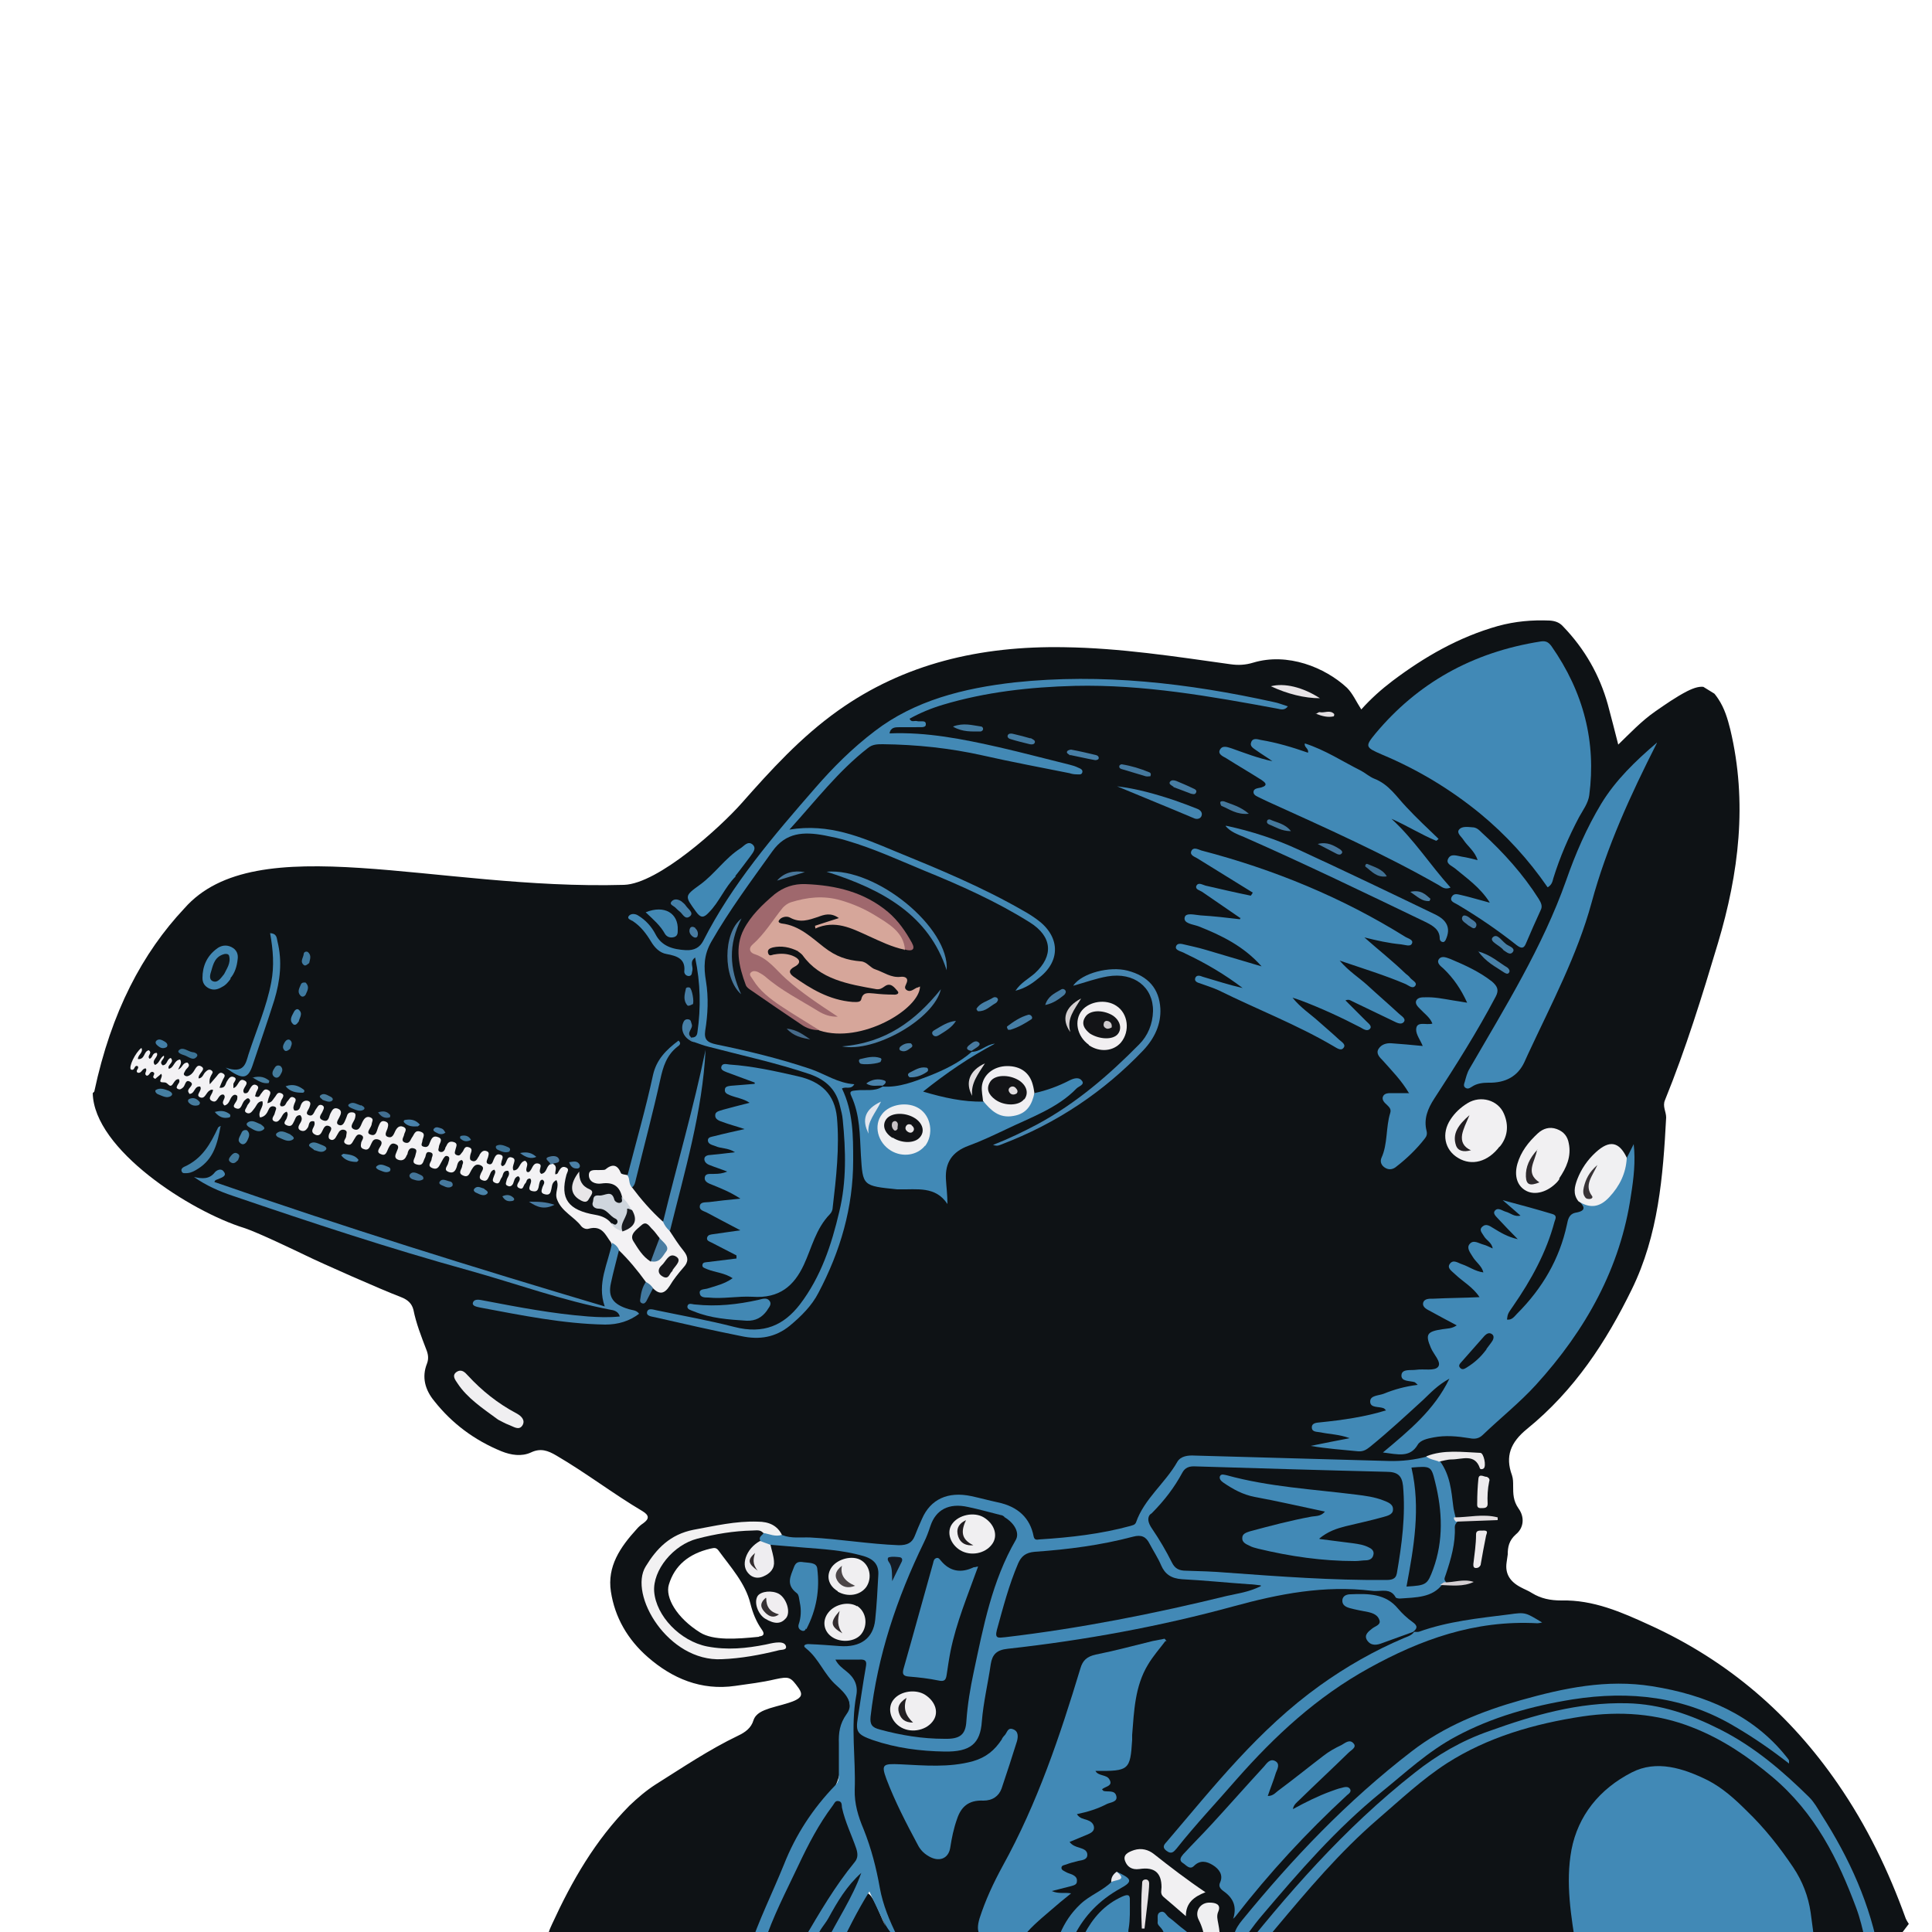<?xml version="1.0" encoding="UTF-8"?>
<svg xmlns="http://www.w3.org/2000/svg" xmlns:xlink="http://www.w3.org/1999/xlink" id="Layer_1" data-name="Layer 1" viewBox="0 0 50 50">
  <defs>
    <style>
      .cls-1 {
        fill: #42799f;
      }

      .cls-1, .cls-2, .cls-3, .cls-4, .cls-5, .cls-6, .cls-7, .cls-8, .cls-9, .cls-10, .cls-11, .cls-12, .cls-13, .cls-14, .cls-15, .cls-16, .cls-17, .cls-18, .cls-19, .cls-20, .cls-21, .cls-22, .cls-23, .cls-24, .cls-25, .cls-26, .cls-27, .cls-28, .cls-29, .cls-30, .cls-31, .cls-32, .cls-33, .cls-34, .cls-35, .cls-36, .cls-37, .cls-38, .cls-39, .cls-40, .cls-41, .cls-42, .cls-43, .cls-44, .cls-45, .cls-46, .cls-47, .cls-48, .cls-49, .cls-50, .cls-51, .cls-52, .cls-53, .cls-54, .cls-55, .cls-56, .cls-57, .cls-58, .cls-59, .cls-60, .cls-61, .cls-62, .cls-63, .cls-64, .cls-65, .cls-66, .cls-67, .cls-68, .cls-69, .cls-70, .cls-71, .cls-72, .cls-73, .cls-74, .cls-75, .cls-76, .cls-77, .cls-78, .cls-79, .cls-80, .cls-81, .cls-82, .cls-83, .cls-84, .cls-85, .cls-86, .cls-87, .cls-88, .cls-89, .cls-90, .cls-91, .cls-92, .cls-93, .cls-94, .cls-95, .cls-96, .cls-97, .cls-98, .cls-99, .cls-100, .cls-101, .cls-102, .cls-103, .cls-104, .cls-105, .cls-106, .cls-107, .cls-108, .cls-109, .cls-110, .cls-111, .cls-112, .cls-113, .cls-114, .cls-115, .cls-116, .cls-117, .cls-118, .cls-119, .cls-120, .cls-121, .cls-122, .cls-123, .cls-124, .cls-125, .cls-126, .cls-127, .cls-128, .cls-129, .cls-130, .cls-131, .cls-132 {
        stroke-width: 0px;
      }

      .cls-2 {
        fill: #cfd6dd;
      }

      .cls-3 {
        fill: #cfcbce;
      }

      .cls-4 {
        fill: #181a1e;
      }

      .cls-5 {
        fill: #4688b3;
      }

      .cls-6 {
        fill: #0f1317;
      }

      .cls-7 {
        fill: #4a83ac;
      }

      .cls-8 {
        fill: #e7e9ee;
      }

      .cls-9 {
        fill: #4587b2;
      }

      .cls-10 {
        fill: #4883a7;
      }

      .cls-11 {
        fill: #e1dde0;
      }

      .cls-12 {
        fill: #3c7496;
      }

      .cls-13 {
        fill: #497da3;
      }

      .cls-14 {
        fill: #487c9f;
      }

      .cls-15 {
        fill: #f0eff2;
      }

      .cls-16 {
        fill: #4b80a7;
      }

      .cls-17 {
        fill: #4189b6;
      }

      .cls-18 {
        fill: #426f91;
      }

      .cls-19 {
        fill: #4487b2;
      }

      .cls-20 {
        fill: #322c2e;
      }

      .cls-21 {
        fill: #efeef0;
      }

      .cls-22 {
        fill: #487ca2;
      }

      .cls-23 {
        fill: #49789b;
      }

      .cls-24 {
        fill: #0e1419;
      }

      .cls-25 {
        fill: #131417;
      }

      .cls-26 {
        fill: #457da3;
      }

      .cls-27 {
        fill: #4783a7;
      }

      .cls-28 {
        fill: #4984a8;
      }

      .cls-29 {
        fill: #467ba1;
      }

      .cls-30 {
        fill: #447c9e;
      }

      .cls-31 {
        fill: #eae6e8;
      }

      .cls-32 {
        fill: #4c799c;
      }

      .cls-33 {
        fill: #4382a9;
      }

      .cls-34 {
        fill: #3f769a;
      }

      .cls-35 {
        fill: #447ba1;
      }

      .cls-36 {
        fill: #e0dcdf;
      }

      .cls-37 {
        fill: #4188b4;
      }

      .cls-38 {
        fill: #46799e;
      }

      .cls-39 {
        fill: #4882aa;
      }

      .cls-40 {
        fill: #f1f0f2;
      }

      .cls-41 {
        fill: #f0eff1;
      }

      .cls-42 {
        fill: #221f22;
      }

      .cls-43 {
        fill: #45789f;
      }

      .cls-44 {
        fill: none;
      }

      .cls-45 {
        fill: #4884ab;
      }

      .cls-46 {
        fill: #4684ae;
      }

      .cls-47 {
        fill: #45799f;
      }

      .cls-48 {
        fill: #e7e3e6;
      }

      .cls-49 {
        fill: #467ea5;
      }

      .cls-50 {
        fill: #407194;
      }

      .cls-51 {
        fill: #4388b5;
      }

      .cls-52 {
        fill: #4188b5;
      }

      .cls-53 {
        fill: #2c282b;
      }

      .cls-54 {
        fill: #4881a8;
      }

      .cls-55 {
        fill: #4787b2;
      }

      .cls-56 {
        fill: #4189b5;
      }

      .cls-57 {
        fill: #467da4;
      }

      .cls-58 {
        fill: #0f1215;
      }

      .cls-59 {
        fill: #4786ae;
      }

      .cls-60 {
        fill: #497ba2;
      }

      .cls-61 {
        fill: #f2f1f2;
      }

      .cls-62 {
        fill: #e8e6e8;
      }

      .cls-63 {
        fill: #487b9b;
      }

      .cls-64 {
        fill: #f0eef0;
      }

      .cls-65 {
        fill: #477ea5;
      }

      .cls-66 {
        fill: #4486b1;
      }

      .cls-67 {
        fill: #e3dee1;
      }

      .cls-68 {
        fill: #44779b;
      }

      .cls-69 {
        fill: #487fa0;
      }

      .cls-70 {
        fill: #121316;
      }

      .cls-71 {
        fill: #46779d;
      }

      .cls-72 {
        fill: #437fa7;
      }

      .cls-73 {
        fill: #4a7ea6;
      }

      .cls-74 {
        fill: #4389b5;
      }

      .cls-75 {
        fill: #44789c;
      }

      .cls-76 {
        fill: #e3e6ee;
      }

      .cls-77 {
        fill: #4681a4;
      }

      .cls-133 {
        clip-path: url(#clippath);
      }

      .cls-78 {
        fill: #383336;
      }

      .cls-79 {
        fill: #4b7ea3;
      }

      .cls-80 {
        fill: #466b8b;
      }

      .cls-81 {
        fill: #497aa0;
      }

      .cls-82 {
        fill: #4289b5;
      }

      .cls-83 {
        fill: #4288b4;
      }

      .cls-84 {
        fill: #467c9e;
      }

      .cls-85 {
        fill: #447fa7;
      }

      .cls-86 {
        fill: #3e7aa1;
      }

      .cls-87 {
        fill: #16171b;
      }

      .cls-88 {
        fill: #4980a8;
      }

      .cls-89 {
        fill: #4b4547;
      }

      .cls-90 {
        fill: #4c80a5;
      }

      .cls-91 {
        fill: #c8c2c5;
      }

      .cls-92 {
        fill: #363133;
      }

      .cls-93 {
        fill: #edebed;
      }

      .cls-94 {
        fill: #f0f0f2;
      }

      .cls-95 {
        fill: #447599;
      }

      .cls-96 {
        fill: #4289b6;
      }

      .cls-97 {
        fill: #f3f2f4;
      }

      .cls-98 {
        fill: #4982ab;
      }

      .cls-99 {
        fill: #d6a69a;
      }

      .cls-100 {
        fill: #eeebed;
      }

      .cls-101 {
        fill: #0f171c;
      }

      .cls-102 {
        fill: #3f799e;
      }

      .cls-103 {
        fill: #e2dee1;
      }

      .cls-104 {
        fill: #3d7396;
      }

      .cls-105 {
        fill: #407ba1;
      }

      .cls-106 {
        fill: #211d20;
      }

      .cls-107 {
        fill: #312b2e;
      }

      .cls-108 {
        fill: #467fa6;
      }

      .cls-109 {
        fill: #eeedf0;
      }

      .cls-110 {
        fill: #4388b3;
      }

      .cls-111 {
        fill: #49779a;
      }

      .cls-112 {
        fill: #457d9f;
      }

      .cls-113 {
        fill: #497da2;
      }

      .cls-114 {
        fill: #457fa2;
      }

      .cls-115 {
        fill: #41799e;
      }

      .cls-116 {
        fill: #477da3;
      }

      .cls-117 {
        fill: #efeff1;
      }

      .cls-118 {
        fill: #427899;
      }

      .cls-119 {
        fill: #101316;
      }

      .cls-120 {
        fill: #221e21;
      }

      .cls-121 {
        fill: #9f686d;
      }

      .cls-122 {
        fill: #4488b2;
      }

      .cls-123 {
        fill: #141a23;
      }

      .cls-124 {
        fill: #f1eff1;
      }

      .cls-125 {
        fill: #0e1215;
      }

      .cls-126 {
        fill: #467fa7;
      }

      .cls-127 {
        fill: #d4d0d1;
      }

      .cls-128 {
        fill: #4882a8;
      }

      .cls-129 {
        fill: #457ea0;
      }

      .cls-130 {
        fill: #4a83a9;
      }

      .cls-131 {
        fill: #d4cfd2;
      }

      .cls-132 {
        fill: #467ea6;
      }
    </style>
    <clipPath id="clippath">
      <polygon class="cls-44" points="20.12 3.02 64.21 30.17 38.04 64.95 -6.06 37.81 20.12 3.02"></polygon>
    </clipPath>
  </defs>
  <g class="cls-133">
    <g>
      <path class="cls-125" d="M2.4,28.29c.03,1.46,2.53,3.06,3.92,3.49.34.11,1.32.58,1.61.72.39.19,1.9.86,2.45,1.07.18.07.28.17.32.33.07.35.2.68.33,1.02.05.12.07.24.02.37-.14.35-.05.68.19.97.45.57,1.03,1.01,1.74,1.3.25.1.52.14.76.03.25-.12.44-.05.66.08.77.45,1.47.99,2.23,1.44.18.11.17.2.02.31-.06.04-.12.09-.17.15-.43.47-.77.97-.67,1.62.1.66.43,1.24.96,1.7.62.54,1.37.87,2.26.74.35-.05.69-.09,1.03-.17.37-.08.4-.06.61.23.11.16.07.24-.1.32-.21.09-.43.13-.65.2-.18.06-.36.13-.42.31-.06.2-.21.31-.4.4-.75.36-1.43.82-2.13,1.26-.25.16-.47.35-.68.55-.89.9-1.49,1.95-2,3.06-.07.15-.14.3-.1.47l3.58,2.21c.17-.04.21-.18.26-.3.12-.29.3-.55.48-.81.23-.32.59-.53.86-.82.25-.54.47-1.09.7-1.64.33-.75.57-1.55,1.18-2.16.46-.46.57-.96.51-1.55-.02-.19-.06-.39.05-.56.05-.07.09-.15.11-.22,0,.07-.01.15-.01.22.02.51.03,1.02.03,1.54,0,.44.09.87.27,1.29.18.43.32.88.38,1.34.05.38.19.74.33,1.05-.11-.2-.19-.46-.32-.69-.05-.08-.1-.17-.21-.18-.11,0-.15.08-.19.15-.24.38-.41.79-.62,1.18-.04.07-.05.15,0,.23.04.06.1.11.16.16.45.39.71.85.85,1.39.23.93.09,1.8-.36,2.63-.07.13-.16.25-.12.4l3.99,2.45c.13-.07.12-.2.13-.31.26-1.66.53-3.32.78-4.98.09-.6.17-1.2.33-1.79.17-.64.51-1.17,1.15-1.52.11-.06.21-.13.28-.23.06-.06.03-.17.15-.2.16.04.13.11.04.19-.14.13-.3.26-.47.37-.58.36-.9.87-1.04,1.49-.11.52-.21,1.03-.29,1.56-.24,1.72-.53,3.43-.79,5.15-.02.15-.06.3.04.45l.35.22c.14-.08.12-.22.14-.34.11-.73.18-1.46.26-2.19.08-.72.18-1.44.25-2.16.08-.86.18-1.73.45-2.56.18-.55.42-1.07.96-1.43.08-.05.16-.14.26-.09.09.04.05.15.05.23,0,.19-.04.37-.02.56.03.23.22.34.43.42.19.07.38.03.53-.1.15-.14.12-.31.04-.48-.03-.06-.08-.13,0-.22.18.15.37.28.54.44.14.14.12.35-.04.48-.14.12-.3.23-.44.36-.37.37-.64.78-.68,1.3-.05.74-.14,1.48-.22,2.22-.17,1.5-.34,3.01-.52,4.51-.01.1,0,.2.03.29l.5.31c.12-.07.1-.18.11-.29.16-2.11.32-4.21.49-6.32.04-.46.11-.91.29-1.33.11-.25.28-.44.53-.57-.06.19-.24.3-.32.47-.27.51-.35,1.06-.38,1.61-.1,1.76-.26,3.52-.38,5.27-.03.44-.14.89-.04,1.34l.25.16c.16-.06.12-.19.13-.3.15-2.1.31-4.2.44-6.3.03-.4,0-.81.07-1.21.03-.19.07-.37.29-.55-.05.33-.18.57-.19.84-.02.63,0,1.26-.04,1.88-.14,1.82-.27,3.64-.41,5.47-.01.14-.02.27.07.39,2.51,1.54,5.02,3.08,7.51,4.63.26.16.39.18.51-.08-.13-.19-.39-.2-.57-.34.25.06.48.19.74.12l.27-.35c-.04-.08-.12-.13-.2-.16-.44-.19-.82-.45-1.19-.67.12.06.26.12.39.18.41.17.82.37,1.29.26l6.4-8.5c.02-.11.1-.19.12-.3.22-.93.35-1.87.23-2.83-.01-.08-.03-.16-.06-.24-.03-.07-.05-.15-.14-.16-.1,0-.13.07-.15.14-.07.2-.1.4-.1.61-.01.54,0,1.08-.17,1.57.05-.42,0-.87-.06-1.32-.03-.24-.09-.48-.17-.72-.04-.11-.1-.2-.25-.21-.14,0-.21.09-.25.2-.05.14-.07.3-.07.45-.03.63-.16,1.24-.31,1.85-.12.48-.23.96-.43,1.42-.01-.11.02-.22.05-.32.23-.89.36-1.79.31-2.71,0-.12,0-.23-.06-.35-.03-.07-.07-.14-.17-.14-.09,0-.13.07-.16.14-.03.08-.04.16-.05.24-.03.18-.04.36-.06.53.02-.14.01-.28-.05-.42-.09-.21-.25-.24-.4-.07-.11.12-.16.26-.21.41-.07.19-.1.39-.26.55,0-.44-.1-.86-.21-1.28-.17-.66-.53-1.21-1.2-1.58-.16-.08-.23-.19-.25-.35-.1-.59-.17-1.18-.16-1.77.01-.43.01-.87.26-1.25.19-.28.39-.56.62-.81.29-.32.62-.62,1.12-.64.65-.03,1.26.13,1.78.52.72.54,1.28,1.2,1.77,1.91.22.31.41.64.47,1,.17,1.22.36,2.43.09,3.65-.02.1-.07.21.07.29l1.62-2.16c0-.09.03-.17.01-.27-.23-1.27-.69-2.47-1.43-3.59-.62-.94-1.51-1.64-2.53-2.22-.5-.28-1.03-.47-1.6-.58-1.64-.3-3.13.1-4.57.67-.83.33-1.48.87-2.14,1.41-1.31,1.08-2.43,2.3-3.44,3.6-.31.4-.69.75-.97,1.17.06-.21.16-.39.3-.55.49-.58.96-1.17,1.45-1.74,1-1.18,2.14-2.22,3.38-3.19.25-.2.53-.36.83-.51.85-.44,1.77-.71,2.73-.92,1.11-.24,2.22-.23,3.32.2.63.25,1.21.58,1.73.97.67.5,1.3,1.05,1.71,1.77.55.98,1.04,1.97,1.25,3.05.03.15.01.33.22.42l.7-.92s-.06-.09-.08-.14c-.44-1.22-1-2.39-1.76-3.49-1.22-1.77-2.81-3.17-4.88-4.11-.72-.33-1.45-.65-2.27-.63-.29,0-.53-.05-.76-.19-.09-.06-.2-.1-.29-.15-.29-.15-.41-.36-.37-.64.01-.07.02-.14.03-.21,0-.19.03-.36.21-.52.21-.17.23-.45.07-.67-.14-.2-.14-.38-.14-.59,0-.09,0-.18-.03-.27-.18-.49-.04-.85.39-1.2,1.23-1,2.05-2.26,2.71-3.61.69-1.41.81-2.93.89-4.45,0-.15-.1-.29-.03-.45.54-1.33.96-2.69,1.37-4.06.54-1.81.77-3.64.32-5.53-.07-.28-.15-.55-.31-.79-.23-.35-.41-.4-.81-.2-.29.15-.56.34-.82.52-.36.25-.66.57-.96.86-.09-.36-.18-.7-.27-1.04-.21-.75-.59-1.43-1.16-2.02-.09-.1-.2-.14-.34-.15-.46-.02-.9.02-1.34.14-1.03.29-1.92.81-2.73,1.42-.29.22-.56.46-.81.74-.13-.2-.22-.41-.37-.56-.57-.53-1.54-.92-2.43-.65-.2.06-.38.07-.59.04-1.43-.2-2.85-.42-4.29-.44-2.19-.04-4.16.43-5.86,1.64-.97.69-1.74,1.54-2.5,2.4-.54.61-2.15,2.08-3.04,2.11-4.88.14-9.52-1.51-11.38.61-1.08,1.15-1.89,2.67-2.33,4.74ZM38.39,39.31c-.1,0-.22,0-.33,0,.12-.01.23-.02.33,0ZM37.24,40.99c-.1.04-.17.12-.27.17-.25.13-.55.23-.8.1-.33-.17-.66-.15-.99-.16-.84-.01-1.65-.05-2.49.18-2.03.57-4.1,1.02-6.24,1.27-.92.11-.85-.01-1.04.94-.09.43-.09.87-.2,1.3-.08.32-.27.45-.63.46-.67.02-1.33-.07-1.96-.28-.36-.12-.41-.21-.36-.53.06-.41.1-.82.17-1.22.02-.14.05-.28-.17-.32-.19-.03-.38-.04-.57-.01-.17.02-.18.11-.1.23.04.05.09.1.14.14.24.18.3.41.29.68,0,.07-.01.14-.02.21-.01-.24-.17-.46-.39-.67-.24-.23-.38-.52-.59-.81.32-.02.58.02.83.04.33.03.54-.09.69-.36.27-.48.2-1.01.25-1.52.03-.38-.12-.53-.53-.66-.71-.22-1.46-.18-2.18-.26-.05,0-.1.01-.14.04-.12.13-.04.27-.03.41.01.16-.04.28-.21.34-.1.03-.21.04-.28-.04-.11-.13-.09-.27-.01-.4.08-.13.2-.23.3-.36.04-.07.07-.15.06-.23-.06-.11-.17-.13-.28-.13-.57.02-1.13.07-1.64.28-.89.37-1.48,1.35-.52,2.34.34.35.79.53,1.31.57.5.04.97-.07,1.46-.12-.29.11-.6.14-.9.19-.99.15-1.59-.1-2.15-.86-.68-.93-.26-2.03.87-2.27.45-.09.9-.15,1.36-.21.36-.05.68.01.92.3.1.07.22.09.35.09.84,0,1.67.16,2.5.2.49.02.6-.03.76-.43.04-.1.08-.2.12-.3.2-.43.63-.63,1.16-.52.23.05.45.11.68.15.45.09.71.35.85.71.08.21.21.27.43.25.72-.05,1.43-.15,2.13-.32.11-.03.21-.06.26-.16.22-.51.64-.91.95-1.37.15-.22.35-.31.64-.3,1.6.05,3.2.06,4.8.14.39.02.76-.02,1.12-.14.47-.17,1.19-.15,1.38.04-.38-.17-.75-.21-1.1,0-.02.05-.01.11.01.16.18.31.21.65.25.99.02.12,0,.25.12.35.08.02.16.02.24.02-.06,0-.13.02-.19.03-.09.04-.12.12-.12.2-.01.39-.12.77-.23,1.14-.03.09-.05.19.05.27.04.01.08.02.11.02-.07,0-.14,0-.21,0ZM19.64,42.36c-.59.06-1.18.1-1.52-.11-.61-.38-.91-.91-.81-1.24.15-.5.52-.8,1.07-.93.07-.01.14-.05.21.04.32.44.7.85.83,1.38.06.24.15.47.3.68.07.1.05.16-.07.17ZM37.59,40.99c.08,0,.15-.02.22-.02-.07,0-.14.01-.22.02ZM43.38,53.2s0-.05.01-.07c-.02.11-.04.22-.07.32,0-.07.04-.16.06-.25Z"></path>
      <path class="cls-17" d="M45.37,55.18c.08-.65.25-1.28.29-1.94.02-.44.03-.88-.06-1.32-.02-.08,0-.18-.12-.27-.27.87,0,1.81-.42,2.66-.11-.11-.06-.22-.06-.31.02-.63,0-1.26-.16-1.88-.02-.08-.04-.16-.07-.24-.02-.06-.05-.12-.14-.12-.08,0-.13.05-.15.11-.08.15-.07.31-.08.47-.07,1.1-.35,2.15-.67,3.2-.02.06-.04.12-.07.18-.03.08-.06.17-.17.13-.1-.03-.06-.12-.04-.19.1-.47.21-.94.3-1.42.11-.59.12-1.19.07-1.8,0-.1.04-.26-.11-.26-.14,0-.1.17-.11.27-.04.34-.06.68-.16,1.01-.02.08-.04.17-.13.26-.08-.22.01-.41.03-.59.02-.16.05-.32-.02-.48-.03-.07-.03-.16-.12-.17-.11-.02-.14.09-.18.15-.14.24-.18.51-.28.76-.05.12-.05.33-.23.29-.16-.03-.11-.23-.11-.36,0-.65-.12-1.27-.49-1.85-.23-.35-.53-.65-.96-.82-.1-.04-.14-.09-.15-.18-.14-.87-.29-1.74-.13-2.6.17-.88.72-1.57,1.56-2,.64-.33,1.33-.11,1.96.2.39.2.71.49,1.01.79.47.45.86.95,1.21,1.47.24.36.39.75.45,1.17.17,1.21.29,2.42,0,3.61,0,.02.01.05.02.07l-.33.44c-.16-.09-.08-.23-.07-.34.07-.52.09-1.05.05-1.58-.01-.15-.02-.3-.12-.47-.11.25-.14.5-.18.74-.11.76-.19,1.52-.35,2.27-.03.17-.14.31-.16.48l-.33.44h0Z"></path>
      <path class="cls-17" d="M26.79,57.99c.22-1.87.43-3.73.66-5.6.1-.8.22-1.6.61-2.33.22-.42.52-.77.99-.98.14-.06.2-.05.19.11,0,.24.01.48-.03.72-.04.18.08.28.23.38.15.1.31.14.48.07.22-.09.28-.28.13-.46-.04-.05-.1-.09-.09-.16.01-.09-.03-.21.06-.25.12-.06.16.08.23.13.14.1.27.23.41.33.29.22.29.5,0,.71-.61.44-1,.98-1.06,1.73-.18,2.24-.48,4.46-.74,6.7,0,.05-.03.1-.04.15l-2.02-1.24Z"></path>
      <path class="cls-74" d="M48.48,51.04c-.18-.55-.24-1.12-.44-1.66-.47-1.26-1.06-2.46-2.18-3.4-.61-.51-1.28-.97-2.05-1.27-.92-.37-1.9-.43-2.85-.29-1.26.19-2.46.54-3.51,1.21-.65.42-1.2.94-1.78,1.44-1,.86-1.83,1.85-2.66,2.84-.39.46-.75.93-1.13,1.4-.06.07-.1.18-.25.19.06-.25.11-.49.27-.7,1.4-1.77,2.88-3.48,4.71-4.92.58-.46,1.21-.83,1.93-1.08,1.14-.41,2.3-.75,3.57-.72.87.02,1.66.3,2.41.68.89.45,1.62,1.08,2.3,1.75.13.13.22.29.31.44.74,1.15,1.28,2.35,1.51,3.66,0,.05.04.1.06.15l-.23.31h0Z"></path>
      <path class="cls-96" d="M28.9,48.44c.39.18.43.25.1.43-1.14.63-1.47,1.64-1.63,2.75-.29,2-.61,3.99-.91,5.99,0,.05-.01.11-.02.16l-.3-.19c.35-2.23.7-4.46,1.06-6.68.1-.6.28-1.17.76-1.62.24-.23.58-.35.81-.58.05-.02.05-.09.09-.09.18-.03.02-.12.04-.17h0Z"></path>
      <path class="cls-96" d="M19.77,50.31c-.13.05-.26.1-.39.16.25-.76.61-1.48.91-2.22.3-.76.74-1.44,1.33-2.05.08-.08.09-.17.09-.27,0-.27,0-.54,0-.81-.01-.27.02-.51.2-.76.22-.29-.06-.56-.26-.74-.33-.29-.45-.69-.79-.96-.11-.08,0-.12.09-.11.26.01.52.03.78.05.54.04.87-.2.92-.68.04-.38.06-.77.08-1.15.02-.27-.11-.43-.42-.51-.5-.14-1.01-.17-1.52-.21-.28-.02-.56-.05-.84-.07-.12.03-.22.02-.27-.1-.06-.1.04-.14.08-.2.17-.08.33,0,.49.05.23.09.48.05.72.06.76.04,1.52.17,2.29.2.22,0,.34-.06.41-.23.06-.15.12-.3.19-.45.22-.51.67-.72,1.28-.59.23.05.45.11.68.16.53.11.84.41.93.88.02.1.08.09.15.08.8-.05,1.59-.14,2.36-.35.05-.02.11-.02.14-.09.21-.61.76-1.02,1.07-1.57.09-.15.28-.17.45-.16,1.67.05,3.34.09,5.01.14.35.01.69-.03,1.02-.12.12,0,.26,0,.32.13.26.36.29.76.34,1.16.01.1.04.19.06.29.01.04.09.06.05.11-.04.04-.07.08-.07.14.02.42-.1.83-.23,1.22-.02.07-.07.13,0,.2,0,.07-.06.04-.09.06-.26.35-.69.34-1.1.37-.04,0-.1-.01-.11-.03-.14-.26-.39-.14-.61-.17-1.24-.15-2.41.08-3.58.4-1.9.52-3.86.88-5.85,1.1-.29.03-.4.15-.44.4-.07.49-.19.98-.23,1.48-.04.58-.3.79-.96.78-.63-.01-1.26-.09-1.87-.3-.39-.14-.44-.21-.38-.57.07-.44.13-.88.21-1.33.02-.12.01-.19-.16-.18-.2,0-.4,0-.63,0,.07.14.18.22.28.3.22.17.31.38.26.63-.15.81-.01,1.63-.04,2.44-.01.36.09.69.23,1.02.2.5.33,1.01.42,1.52.08.44.25.85.46,1.27-.13-.02-.26-.19-.41-.5-.1-.21-.2-.41-.32-.68-.33.53-.57,1.03-.82,1.53-.1-.05-.19-.1-.29-.16-.07-.15.02-.26.08-.38.22-.4.44-.79.67-1.19-.29.42-.52.87-.79,1.29-.05.08-.08.16-.17.21-.11-.03-.22-.06-.33-.08-.08-.12.01-.21.06-.3.3-.54.63-1.07,1.03-1.55.17-.2.21-.4.1-.65-.12-.29-.22-.58-.3-.88-.15.02-.17.13-.22.21-.57.92-.99,1.89-1.43,2.86-.07.16-.13.32-.27.44h0Z"></path>
      <path class="cls-17" d="M42.1,29.97c.06-.12.12-.24.18-.36.05.45,0,.88-.07,1.32-.27,1.87-1.16,3.48-2.46,4.91-.42.46-.91.85-1.37,1.29-.1.1-.21.12-.35.09-.31-.05-.62-.08-.93-.02-.16.03-.34.07-.41.19-.2.34-.51.25-.9.2.68-.57,1.33-1.1,1.72-1.91-.31.17-.49.37-.68.55-.45.41-.89.82-1.37,1.21-.09.07-.17.13-.31.12-.41-.04-.82-.07-1.23-.14.33-.07.65-.13,1.01-.2-.27-.1-.51-.1-.75-.15-.09-.02-.23,0-.23-.13,0-.12.13-.12.22-.13.58-.06,1.15-.14,1.7-.31-.03-.03-.04-.04-.05-.05-.13-.06-.36,0-.36-.18,0-.16.22-.15.35-.2.27-.11.55-.19.88-.23-.04-.04-.06-.06-.08-.07-.13-.04-.36-.01-.34-.19.02-.16.24-.11.38-.13.2-.03.48.04.57-.08.09-.12-.12-.32-.19-.49-.15-.35-.1-.42.3-.48.12-.02.24-.01.37-.1-.23-.12-.45-.24-.67-.36-.09-.05-.22-.1-.2-.22.03-.12.17-.11.27-.11.39-.02.78-.02,1.19-.04-.17-.26-.43-.4-.63-.59-.08-.08-.22-.16-.14-.27.09-.13.22-.02.32.01.18.06.33.18.55.21-.04-.17-.2-.27-.28-.41-.06-.1-.16-.22-.08-.32.1-.13.24-.02.36.01.08.02.15.06.24.1-.02-.15-.16-.21-.22-.31-.05-.09-.15-.17-.04-.26.09-.08.19-.01.27.04.18.11.37.23.64.29-.19-.19-.34-.35-.49-.51-.06-.07-.17-.15-.1-.23.08-.09.18,0,.28.03.12.03.22.14.38.1-.14-.12-.26-.23-.46-.4.49.13.89.24,1.29.36.13.04.07.13.05.2-.21.79-.6,1.5-1.07,2.18-.13.19-.14.19-.16.35.13.02.19-.08.26-.15.66-.66,1.1-1.42,1.29-2.3.03-.14.05-.29.25-.32.26-.05.2-.16.07-.29.21-.01.43.08.61-.08.23-.21.4-.45.49-.74.03-.11,0-.24.15-.3h0Z"></path>
      <path class="cls-17" d="M40.05,22.96c-.49-.71-1.07-1.35-1.75-1.91-.76-.62-1.6-1.13-2.53-1.52-.44-.19-.45-.21-.17-.55,1.07-1.28,2.48-2.1,4.28-2.38.14-.02.2.03.27.12.84,1.2,1.16,2.49.98,3.86-.03.21-.16.38-.26.56-.27.51-.5,1.04-.67,1.59-.02.07-.03.16-.14.23h0Z"></path>
      <path class="cls-17" d="M19.54,28.02c-.24-.09-.49-.18-.73-.27-.07-.03-.17-.06-.14-.15.03-.09.13-.06.21-.05.6.04,1.18.17,1.75.3.64.14.97.48,1.03,1.07.07.78-.02,1.56-.11,2.33,0,.06-.03.13-.07.17-.37.38-.47.87-.68,1.32-.25.53-.62.87-1.33.82-.38-.02-.76.06-1.14.02-.09,0-.21,0-.22-.11-.02-.11.11-.1.19-.12.22-.07.45-.12.66-.27-.21-.14-.45-.15-.65-.23-.06-.03-.15-.04-.13-.12.01-.07.09-.06.15-.07.24-.03.49-.06.73-.09,0-.03,0-.06,0-.08-.21-.11-.43-.22-.64-.33-.06-.03-.14-.05-.12-.13.02-.08.1-.08.16-.09.2-.03.41-.06.7-.1-.34-.18-.61-.32-.87-.46-.08-.04-.19-.06-.18-.16.01-.12.14-.1.24-.11.24-.03.49-.06.81-.09-.26-.17-.49-.26-.71-.35-.1-.04-.23-.08-.21-.2.02-.12.15-.08.25-.09.11,0,.21-.01.33-.06-.15-.06-.31-.11-.46-.17-.08-.03-.14-.09-.13-.17.01-.07.1-.09.16-.09.2-.02.39-.04.63-.07-.18-.12-.36-.09-.51-.16-.08-.03-.19-.05-.19-.15,0-.09.11-.09.18-.11.23-.06.46-.11.77-.18-.24-.08-.4-.12-.56-.18-.09-.03-.21-.07-.2-.18,0-.1.12-.11.2-.14.22-.06.45-.12.69-.18-.16-.11-.35-.13-.52-.2-.07-.03-.13-.06-.12-.14,0-.08.08-.09.15-.1.21-.02.42-.03.62-.05,0-.01,0-.03.01-.04h0Z"></path>
      <path class="cls-17" d="M32.1,23.76c-.33-.23-.66-.45-.99-.68-.06-.04-.18-.06-.15-.15.05-.11.16-.03.24-.01.39.09.78.18,1.17.26.02-.03.04-.05.05-.08-.48-.3-.96-.59-1.44-.89-.07-.04-.19-.08-.15-.18.05-.12.17-.05.26-.02,1.88.49,3.65,1.22,5.27,2.23.08.05.23.08.18.18-.04.09-.18.03-.28.02-.32-.03-.63-.1-.95-.18.36.32.73.61,1.07.94.04.03.08.06.11.1.05.07.21.13.13.22-.07.08-.18-.03-.26-.06-.52-.22-1.07-.39-1.69-.6.24.28.5.44.71.63.27.25.55.49.82.74.06.06.2.13.13.22-.08.09-.21,0-.3-.04-.34-.16-.68-.33-1.02-.49-.05-.02-.09-.07-.19-.03.18.18.36.36.54.54.06.06.16.13.09.2-.07.07-.17,0-.24-.04-.5-.26-1.02-.5-1.55-.7-.05-.02-.09-.03-.21-.07.22.27.46.42.67.61.18.16.37.32.54.48.07.06.19.13.1.22-.06.07-.17-.01-.24-.05-.95-.56-1.99-.96-2.98-1.45-.15-.07-.32-.12-.48-.18-.07-.02-.15-.05-.13-.13.03-.1.13-.07.2-.04.34.1.68.21,1.03.29-.46-.35-.95-.64-1.48-.89-.05-.03-.11-.05-.16-.07-.06-.03-.11-.06-.08-.13.03-.06.09-.06.15-.05.21.05.41.09.61.15.47.14.94.28,1.45.43-.46-.52-1.03-.8-1.64-1.04-.14-.05-.39-.07-.35-.23.03-.13.27-.06.41-.05.34.02.68.06,1.02.1,0-.02.02-.03.02-.05h0Z"></path>
      <path class="cls-17" d="M30.16,42.47c-.15.2-.32.39-.45.61-.34.56-.36,1.2-.41,1.82,0,.04,0,.09,0,.13-.05.78-.08.81-.95.8.07.14.29.09.36.22.11.18-.12.18-.19.26.02.02.03.03.04.04.12.03.29-.03.33.13.04.16-.15.16-.25.21-.23.12-.48.2-.77.26.07.11.17.12.26.15.09.03.16.08.18.17.02.11-.06.16-.15.2-.16.07-.32.13-.48.2.07.09.16.12.26.15.1.03.2.07.2.18,0,.13-.13.14-.23.16-.11.03-.21.05-.31.09-.05.02-.13.02-.13.09,0,.06.07.08.12.11.05.03.11.04.17.07.08.04.12.09.11.17,0,.08-.07.1-.14.12-.16.04-.31.08-.51.13.18.08.32.03.5.06-.2.16-.37.3-.54.45-.28.24-.56.47-.77.77-.09.13-.2.16-.35.13-.1-.02-.2-.03-.3-.06-.42-.11-.52-.27-.41-.64.15-.47.36-.92.6-1.36.9-1.63,1.48-3.36,2.01-5.11.06-.21.17-.31.4-.36.5-.1.98-.23,1.47-.35.1-.02.21-.04.31-.06.02.02.03.04.05.06h0Z"></path>
      <path class="cls-74" d="M17.88,26.85c.12.01.16-.05.17-.14.09-.63.08-1.26-.06-1.93-.15.11-.05.23-.07.33-.02.06,0,.14-.09.15-.09,0-.13-.08-.12-.13.03-.31-.18-.39-.46-.44-.18-.03-.31-.17-.4-.32-.12-.2-.26-.39-.47-.53-.05-.03-.16-.06-.11-.13.05-.07.16-.07.24-.02.2.12.35.29.45.48.16.32.45.4.79.42.22.01.36-.07.45-.24.74-1.46,1.81-2.71,2.9-3.96.46-.53.96-1.03,1.54-1.47,1.03-.79,2.29-1.11,3.62-1.26,2.26-.24,4.49.02,6.71.51.11.02.23.07.36.11-.08.11-.18.08-.27.06-1.73-.32-3.47-.63-5.24-.59-1.17.03-2.32.16-3.42.49-.3.09-.59.21-.86.36.04.1.12.05.18.06.09.03.25-.04.24.09,0,.1-.17.06-.26.07-.14,0-.28,0-.42,0-.11,0-.23,0-.26.16.97-.04,1.91.15,2.84.36.61.14,1.21.3,1.82.45.08.02.15.04.23.08.05.02.12.05.1.12-.02.07-.09.05-.15.05-.06,0-.12-.01-.18-.03-.75-.15-1.5-.29-2.25-.46-.85-.19-1.71-.28-2.58-.29-.14,0-.27,0-.39.1-.77.6-1.34,1.35-2.03,2.11,1.03-.17,1.87.2,2.71.55,1.15.47,2.29.94,3.36,1.56.11.06.22.13.33.21.6.43.63,1.06.08,1.5-.17.14-.35.28-.63.35.14-.21.34-.31.5-.45.49-.45.46-.95-.13-1.32-.86-.54-1.8-.96-2.76-1.35-.65-.27-1.28-.56-1.96-.76-.19-.06-.39-.1-.59-.14-.54-.1-1-.08-1.35.41-.55.77-1.11,1.52-1.58,2.34-.2.35-.2.66-.14,1.02.07.43.05.86-.02,1.29-.03.22.05.3.29.35.83.17,1.65.37,2.45.64.37.13.69.36,1.12.39-.09.15-.21.05-.32.11.29.6.29,1.23.29,1.86,0,1.22-.33,2.35-.9,3.43-.17.33-.44.6-.74.85-.37.3-.78.37-1.25.27-.75-.15-1.5-.32-2.24-.49-.09-.02-.24-.03-.2-.15.03-.09.15-.05.24-.03.67.14,1.35.26,2.01.43.77.2,1.29-.05,1.7-.58.55-.72.82-1.55,1.02-2.4.19-.78.17-1.58.09-2.38-.01-.12-.04-.23-.07-.35-.09-.4-.33-.67-.78-.83-.86-.29-1.74-.48-2.62-.71-.13-.03-.25-.08-.37-.12-.07-.02-.15-.03-.08-.12h0Z"></path>
      <path class="cls-97" d="M14.31,30.12c.13.07.05.17.06.27.07,0,.07-.05.09-.08.04-.06.08-.14.18-.1.11.04.04.12.02.19-.17.62.04.92.75,1.04.17.03.31.09.41.22.07.09.2.06.29.12.24-.07.27-.23.18-.42-.09-.12-.14-.25-.19-.38-.06-.26-.21-.4-.54-.35-.15.02-.32-.04-.32-.22,0-.17.18-.12.3-.13.04,0,.09,0,.12-.01.19-.16.32-.13.41.09.01.03.11.04.16.05.17.07.1.2.12.31.24.32.5.62.8.89.15.03.13.15.17.23.12.18.23.36.37.53.13.16.13.29,0,.43-.13.15-.26.31-.36.48-.13.2-.26.24-.44.05-.11,0-.14-.09-.18-.16-.21-.29-.44-.57-.71-.83-.12-.02-.16-.1-.19-.19-.14-.18-.22-.45-.58-.35-.07.02-.15-.02-.19-.07-.18-.24-.5-.37-.62-.68-.08-.19.07-.34-.02-.51-.12.06-.11.15-.13.23-.02.08-.03.17-.16.14-.14-.03-.09-.11-.07-.19.02-.06.09-.13,0-.19-.02,0-.04.01-.05.02-.07.09-.01.31-.19.28-.23-.03.02-.23-.08-.33-.11,0-.08.09-.13.13-.05.05-.04.17-.15.12-.1-.04-.04-.12,0-.19.02-.05.02-.09-.03-.12-.1.03-.1.12-.13.19-.03.06-.08.09-.14.06-.08-.03-.04-.09-.03-.14.01-.08.11-.15.04-.25-.15-.01-.12.12-.17.18-.05.06-.04.19-.17.13-.1-.04-.04-.12-.02-.19.02-.05.05-.1,0-.15-.1.03-.1.12-.14.19-.03.06-.06.12-.15.09-.11-.03-.09-.1-.06-.17.03-.08.13-.17-.02-.23-.12-.04-.17.05-.22.13-.05.08-.07.21-.22.14-.14-.06-.03-.16-.02-.24,0-.05.06-.1-.01-.16-.1.02-.11.11-.13.18-.03.09-.08.18-.21.13-.13-.05-.05-.13-.02-.2.01-.03.02-.07.03-.1.01-.04.02-.09-.04-.11-.06-.02-.08.03-.11.07-.02.03-.03.06-.05.09-.05.08-.08.21-.23.15-.15-.06-.03-.15-.02-.23,0-.06.08-.15-.04-.18-.12-.03-.1.08-.13.14-.05.08-.04.22-.2.18-.18-.04-.06-.16-.05-.24.01-.07.07-.15-.04-.18-.1-.03-.14.04-.16.12,0,.03-.02.05-.03.07-.03.08-.09.14-.2.11-.13-.04-.09-.13-.06-.2.02-.07.1-.16-.02-.21-.11-.05-.15.03-.19.11-.04.08-.06.21-.19.15-.14-.05-.04-.15,0-.23.03-.07.02-.12-.07-.15-.07-.02-.12,0-.15.05-.02.03-.03.06-.05.1-.03.07-.07.14-.17.1-.11-.03-.08-.11-.07-.18.02-.06.1-.14-.01-.19-.1-.04-.13.05-.17.11-.05.07-.07.19-.21.13-.12-.06,0-.14,0-.21,0-.06.05-.13-.05-.16-.08-.02-.13.03-.16.09-.02.04-.05.08-.07.12-.03.04-.08.07-.13.04-.05-.02-.05-.07-.04-.12.02-.08.13-.18,0-.23-.12-.04-.14.09-.19.17-.04.07-.1.09-.17.05-.08-.04-.08-.1-.05-.16.03-.06.06-.11.03-.18-.16-.03-.12.11-.17.17-.04.06-.09.1-.17.07-.08-.03-.08-.09-.04-.16.04-.07.1-.15.02-.24-.11,0-.12.08-.15.14-.04.07-.06.17-.18.13-.15-.05-.04-.13-.02-.19.01-.05.05-.1,0-.17-.1.03-.12.13-.17.19-.04.05-.08.09-.15.06-.07-.03-.05-.09-.02-.14.02-.03.03-.06.04-.1.01-.05.06-.11-.01-.14-.08-.03-.13.01-.16.08-.04.09-.09.18-.22.2-.07-.16.11-.27.06-.42-.13,0-.15.12-.21.19-.05.06-.1.16-.2.11-.09-.05,0-.12.02-.19.03-.06.12-.11.04-.18-.05-.02-.07.02-.1.04-.09.07-.08.28-.24.21-.13-.05.04-.16.04-.25,0-.03.02-.07-.03-.09-.04-.02-.07,0-.1.03-.07.07-.07.21-.2.24-.12-.1.07-.19-.02-.28-.02,0-.04-.01-.05,0-.11.03-.11.24-.26.16-.13-.07.04-.18.03-.29-.03,0-.06,0-.08.02-.1.05-.12.23-.25.18-.14-.06.07-.18,0-.28-.16-.02-.13.19-.28.19,0-.02-.03-.04-.03-.07-.01-.09.19-.17.04-.25-.12-.06-.11.11-.18.16-.04.03-.07.06-.13.03-.05-.03-.02-.06-.01-.09.02-.05.08-.08.04-.16-.14-.02-.15.24-.26.15-.06-.05-.06-.07-.16-.07-.15,0,.03-.14-.04-.22-.05.05-.11.09-.15.13-.14-.05.05-.13-.07-.18-.08-.01-.07.09-.15.1-.1-.05.03-.13-.03-.19-.1,0-.1.14-.21.11-.07-.06.06-.11,0-.17-.1-.03-.06.13-.17.09-.07-.06.11-.44.27-.56.06.12-.1.18-.09.29.19.01.14-.2.28-.23.11.08-.06.14.02.22.09-.02.06-.16.19-.15.05.11-.16.19-.05.31.12-.04.12-.18.23-.24.04.09-.15.15-.03.25.13-.01.1-.16.21-.19.11.12-.11.18-.05.28.14-.03.13-.22.29-.24.06.09-.01.16-.05.26.12-.05.11-.18.24-.18.1.09-.02.14-.05.2-.02.05-.08.1-.01.14.05.03.11,0,.16-.04,0,0,.01-.01.02-.02.08-.07.11-.26.24-.18.14.08-.09.18-.07.31.11-.01.12-.12.18-.17.04-.04.09-.08.15-.04.07.05.01.09-.01.14-.03.06-.05.12-.03.22.06-.07.12-.14.18-.21.04-.05.08-.12.16-.07.09.05.02.11,0,.16-.03.07-.06.13-.09.21.15.02.15-.09.19-.16.04-.06.08-.15.17-.12.12.04.02.12,0,.18,0,.03,0,.07,0,.11.14-.04.13-.27.28-.2.18.08-.1.21,0,.33.09.02.11-.04.14-.1.04-.06.08-.15.17-.11.1.05.03.12,0,.19-.01.03-.02.07-.03.1.12.06.12-.03.16-.07.05-.06.08-.14.18-.09.1.05.04.12.02.19-.02.04-.02.08-.04.15.12-.02.14-.09.18-.14.05-.05.07-.16.17-.12.13.05.02.14,0,.21,0,.04-.05.08,0,.13.13.02.12-.09.18-.14.04-.04.06-.13.15-.09.09.04.04.11.02.16-.02.06-.05.12,0,.18.15.02.14-.1.18-.17.03-.06.09-.1.17-.08.09.03.06.1.04.16-.02.07-.13.17-.02.21.12.05.14-.1.19-.16.04-.05.06-.13.15-.1.09.04.04.11.02.16-.03.08-.14.17,0,.23.16.07.16-.09.2-.17.04-.07.07-.17.19-.13.13.05.08.15.04.23-.03.06-.1.15-.02.19.11.05.15-.06.18-.13.02-.04.03-.08.05-.13.03-.06.09-.07.15-.06.08.02.06.08.05.14-.02.1-.18.24-.02.3.15.05.17-.14.23-.23.04-.07.1-.12.19-.08.09.04.04.1.03.16,0,.1-.17.23-.04.28.17.07.17-.12.22-.22.03-.07.06-.15.16-.12.11.03.09.1.07.18-.02.07-.1.18,0,.22.13.05.16-.07.2-.15.04-.08.1-.15.2-.11.13.05.04.14.03.2-.01.07-.1.16.02.21.12.04.14-.07.18-.13.06-.07.07-.21.23-.15.14.05.05.15.04.24,0,.05-.07.13.05.15.09.02.12-.04.14-.1.04-.09.07-.21.22-.15.14.05.03.16.02.24,0,.05-.05.11.03.14.07.02.11-.03.13-.08,0-.03.02-.05.03-.07.03-.07.07-.13.17-.11.14.03.09.11.07.19-.01.06-.06.13.05.16.07.02.09-.05.13-.09.04-.05.05-.16.16-.12.13.04.05.14.04.21-.01.06-.02.12.04.14.08.04.13-.02.16-.08.02-.03.04-.06.05-.09.04-.06.09-.11.17-.08.09.03.05.1.04.16-.02.06-.07.14,0,.17.11.05.12-.06.15-.12.03-.06.06-.15.16-.12.12.03.05.12.04.18,0,.04-.04.08.02.12.14-.03.08-.29.26-.22.14.05-.04.21.03.33.17,0,.14-.22.3-.25.13.09-.02.2.05.29.02,0,.04.01.05,0,.09-.06.09-.24.23-.22.17.03-.03.19.09.27.15-.03.12-.19.23-.25.02-.02.04-.02.07-.02h0Z"></path>
      <path class="cls-17" d="M42.88,19.23c-.68,1.34-1.3,2.69-1.69,4.13-.37,1.36-1.04,2.62-1.64,3.91-.03.07-.07.15-.1.22-.17.36-.48.54-.93.53-.15,0-.3.02-.42.1-.05.03-.1.07-.16.04-.08-.04-.05-.11-.03-.17.03-.11.06-.23.12-.33.92-1.59,1.89-3.15,2.5-4.87.24-.69.53-1.36.91-1.99.37-.61.89-1.11,1.44-1.58Z"></path>
      <path class="cls-17" d="M37.17,21.76c-.39-.16-.75-.39-1.16-.57.59.54.99,1.18,1.53,1.78-.14.06-.22-.01-.3-.06-1.42-.81-2.92-1.48-4.42-2.16-.06-.03-.13-.06-.19-.09-.07-.04-.19-.07-.19-.16,0-.1.12-.1.2-.12.2-.06.09-.14,0-.2-.3-.19-.61-.37-.91-.56-.09-.05-.23-.11-.15-.23.07-.11.2-.05.3-.02.34.12.67.25,1.05.33-.14-.1-.29-.19-.43-.29-.07-.05-.16-.1-.12-.2.04-.12.16-.08.25-.06.42.07.82.19,1.22.33.03-.11-.11-.14-.08-.24.53.17.98.47,1.46.71.11.06.21.15.33.2.39.15.58.47.84.74.26.28.55.55.83.82-.02.02-.04.04-.06.05h0Z"></path>
      <path class="cls-17" d="M31.92,49.64c.09-.3,0-.52-.26-.7-.09-.07-.13-.13-.08-.23.08-.19-.03-.34-.19-.44-.16-.1-.33-.14-.49.02-.11.11-.2-.02-.28-.07-.12-.07-.06-.16,0-.23.24-.26.49-.51.73-.77.46-.5.9-1,1.36-1.5.07-.08.15-.21.28-.15.15.07.07.21.03.31-.06.2-.14.39-.21.6.15,0,.21-.1.3-.16.39-.29.76-.59,1.14-.88.14-.11.3-.2.47-.28.09-.05.21-.16.31-.04.09.1-.06.17-.13.24-.42.41-.85.81-1.27,1.22-.06.06-.15.12-.17.24.33-.18.65-.34.98-.46.09-.03.18-.07.28-.09.07-.02.17-.05.22.03.04.07-.03.12-.08.16-1.05.97-2.01,2.01-2.88,3.13-.02.03-.05.05-.07.07Z"></path>
      <path class="cls-99" d="M23.42,24.58c-.34-.07-.64-.22-.95-.36-.44-.2-.86-.42-1.37-.19,0-.02,0-.05-.01-.07.19-.06.39-.13.62-.2-.21-.15-.38-.09-.54-.03-.24.08-.46.16-.72.02-.07-.04-.16-.03-.23.01-.03.02-.06.05-.07.08,0,.04.04.05.08.06.46.05.79.38,1.09.61.32.25.6.34.96.37.16.01.24.17.38.21.21.07.4.22.65.19.08-.01.2.01.16.14-.02.07-.09.14-.01.2.1.07.18-.02.27-.06.03,0,.05-.02.08-.03-.01.59-1.53,1.49-2.6,1.14-.63-.28-1.2-.64-1.69-1.11-.11-.11-.26-.27-.13-.4.16-.16.35-.02.5.09.49.36,1.01.67,1.41.93-.43-.21-.87-.59-1.3-.99-.14-.13-.28-.26-.46-.36-.24-.14-.27-.28-.1-.47.18-.2.36-.4.49-.63.31-.51.84-.64,1.42-.57.79.09,1.48.43,1.98,1.02.1.12.25.26.06.42h0Z"></path>
      <path class="cls-17" d="M26.77,28.29c.32-.07.62-.18.91-.33.12-.06.25-.09.32.01.08.1-.08.14-.14.2-.49.51-1.19.75-1.83,1.06-.32.15-.63.3-.96.42-.44.16-.61.45-.59.86.01.2.04.4.04.65-.31-.47-.79-.37-1.24-.38-.02,0-.04,0-.06,0-.9-.09-.89-.09-.94-.88-.03-.52-.02-1.04-.25-1.54-.06-.12.01-.13.12-.14.23-.03.48.04.69-.1h0c.43.03.82-.13,1.19-.27.41-.16.8-.35,1.12-.63h0c.23,0,.37-.19.6-.21-.66.35-1.26.76-1.86,1.24.54.16,1.04.27,1.56.26.12,0,.17.09.24.14.34.26.72.21.92-.13.05-.08.06-.17.16-.21h0Z"></path>
      <path class="cls-17" d="M36.47,28.3c-.2-.34-.45-.59-.68-.85-.09-.09-.19-.19-.11-.31.07-.11.2-.15.33-.14.26.02.52.04.81.07-.06-.15-.17-.29-.17-.42,0-.24.26-.11.42-.16-.06-.16-.21-.26-.32-.38-.06-.06-.13-.13-.1-.21.04-.09.15-.09.23-.09.24-.01.48.04.72.08.11.02.21.03.37.06-.16-.35-.35-.63-.61-.88-.08-.07-.19-.15-.12-.25.08-.1.21-.03.3,0,.38.16.75.33,1.07.58.14.12.19.22.1.39-.48.91-1.03,1.78-1.59,2.64-.17.26-.28.53-.2.84.02.08,0,.14-.05.2-.21.27-.46.51-.73.72-.07.06-.17.1-.28.04-.11-.06-.15-.16-.11-.26.17-.37.11-.79.23-1.17.03-.1-.03-.15-.09-.21-.07-.06-.13-.13-.1-.21.04-.1.16-.09.26-.09.12,0,.24,0,.4,0Z"></path>
      <path class="cls-82" d="M31.98,50.48c-.13-.33-.02-.56.17-.79,1.3-1.59,2.71-3.08,4.39-4.37.83-.64,1.79-1.03,2.82-1.32,1.1-.31,2.22-.55,3.4-.36,1.38.22,2.6.74,3.46,1.81.03.04.06.07.08.11,0,.01,0,.03,0,.08-.45-.35-.91-.67-1.39-.95-1.31-.79-2.74-.94-4.21-.71-1.06.17-2.09.46-3.02.96-.73.39-1.31.94-1.93,1.44-1.17.95-2.13,2.06-3.08,3.18-.25.29-.46.61-.69.91h0Z"></path>
      <path class="cls-17" d="M25.93,45s.03-.05.06-.08c.07-.06.08-.22.22-.17.15.05.14.19.11.31-.13.41-.26.82-.4,1.23-.07.19-.23.31-.47.31-.39-.02-.58.17-.68.47-.09.25-.14.5-.18.76-.05.28-.3.37-.57.2-.12-.07-.21-.17-.27-.29-.3-.56-.59-1.12-.81-1.7-.14-.38-.09-.4.36-.38.63.03,1.26.09,1.88-.08.34-.1.56-.28.75-.57h0Z"></path>
      <path class="cls-17" d="M38.55,23.35c-.25-.39-.59-.62-.9-.88-.09-.07-.24-.12-.17-.25.07-.14.23-.07.35-.05.13.02.25.05.41.09-.07-.23-.26-.36-.37-.53-.05-.08-.18-.17-.11-.26.07-.09.22-.07.34-.06.11,0,.18.07.25.14.57.52,1.07,1.08,1.47,1.71.06.1.11.19.05.3-.13.28-.26.58-.38.86-.05.12-.11.14-.24.04-.48-.38-.99-.73-1.53-1.05-.08-.05-.21-.08-.15-.2.06-.11.17-.06.27-.04.22.05.44.12.71.19h0Z"></path>
      <path class="cls-82" d="M36.58,42.23s.1.01.14,0c.75-.27,1.54-.35,2.34-.45.42-.06.42-.05.85.21-.05.01-.09.02-.12.02-1.63-.09-3.04.43-4.36,1.16-1.36.75-2.44,1.76-3.42,2.87-.52.6-1.07,1.18-1.56,1.8-.07.08-.13.16-.26.06-.11-.08-.08-.15,0-.23,1.22-1.43,2.38-2.91,3.97-4.05.67-.48,1.4-.9,2.18-1.23.1-.04.2-.07.26-.16h0Z"></path>
      <path class="cls-5" d="M15.83,32.16c.09.04.16.11.19.19-.07.29-.15.57-.21.86-.08.36.06.55.46.67.09.03.2.02.27.12-.25.19-.54.28-.88.28-1.09-.02-2.16-.24-3.23-.44-.09-.02-.22-.04-.19-.13.04-.11.18-.07.29-.05.89.17,1.78.34,2.69.41.27.02.54.03.82,0-.03-.12-.14-.16-.22-.17-1.26-.24-2.46-.68-3.68-1.02-2.06-.57-4.09-1.24-6.11-1.93-.36-.12-.7-.27-1.01-.49.22.05.4.06.54-.12.04-.05.16-.12.23-.02.09.11-.04.15-.13.19-.04.02-.1.02-.11.08,3.33,1.16,6.7,2.21,10.1,3.22-.21-.6.09-1.11.19-1.65h0Z"></path>
      <path class="cls-121" d="M23.42,24.58c-.03-.46-.43-.68-.79-.9-.26-.16-.56-.29-.87-.38-.45-.13-.87-.08-1.29.05-.09.03-.15.08-.21.14-.26.32-.47.68-.79.96-.1.09-.07.2.05.24.37.12.56.41.82.64.41.37.87.67,1.34.98-.19.01-.35-.05-.5-.14-.47-.29-.97-.54-1.38-.9-.04-.03-.08-.06-.12-.08-.08-.05-.18-.09-.25-.02-.06.06.03.13.06.19.17.28.43.48.71.67.33.22.67.42,1,.63-.18,0-.33-.05-.47-.15-.43-.29-.86-.58-1.29-.88-.06-.04-.12-.08-.14-.14-.18-.48-.29-.98-.05-1.44.18-.35.48-.64.8-.91.23-.18.49-.27.79-.26.8.03,1.53.21,2.14.72.27.23.46.51.62.8.1.18,0,.23-.19.17h0Z"></path>
      <path class="cls-61" d="M20.24,39.72c-.17.06-.33-.02-.49-.05-.08-.09-.18-.06-.28-.06-.48.01-.96.09-1.42.21-.63.16-1.16.82-1.12,1.37.05.63.67,1.28,1.37,1.42.52.1,1.02.05,1.52-.05.09-.02.17-.04.26-.05.1-.01.23-.01.26.09.03.11-.12.09-.19.11-.48.12-.97.21-1.47.23-1.39.07-2.42-1.67-1.97-2.4.28-.46.63-.83,1.24-.95.55-.1,1.09-.23,1.66-.21.29,0,.51.1.63.35h0Z"></path>
      <path class="cls-40" d="M38.81,29.67c-.3.4-.72.51-1.07.3-.36-.21-.44-.64-.2-1,.11-.17.26-.31.44-.42.34-.21.79-.08.94.27.14.32.09.62-.11.86h0Z"></path>
      <path class="cls-51" d="M31.73,21.37c.66.14,1.3.35,1.9.63,1.17.54,2.34,1.1,3.5,1.66.32.15.42.36.29.65-.01.03-.04.07-.07.07-.06,0-.09-.05-.09-.09,0-.23-.17-.33-.37-.43-1.56-.75-3.11-1.5-4.7-2.2-.17-.07-.34-.13-.47-.28h0Z"></path>
      <path class="cls-40" d="M40.36,30.51s-.04.06-.07.09c-.24.25-.56.34-.79.22-.23-.12-.32-.38-.23-.7.09-.31.28-.56.53-.79.13-.12.3-.18.49-.11.19.07.28.2.31.37.07.34-.06.63-.25.91Z"></path>
      <path class="cls-94" d="M42.1,29.97c-.02.39-.18.72-.45,1.01-.25.27-.5.3-.8.11-.15-.19-.1-.38-.03-.57.1-.26.26-.5.48-.7.35-.32.6-.28.8.14h0Z"></path>
      <path class="cls-55" d="M27.78,25.5c.23-.32.94-.5,1.4-.38.54.14.82.47.85.98.02.41-.15.77-.44,1.08-1.01,1.06-2.23,1.89-3.68,2.44-.05.02-.1.05-.21.01.41-.16.78-.34,1.14-.53,1.02-.55,1.86-1.28,2.64-2.07.23-.23.35-.53.36-.86.01-.62-.49-1.02-1.18-.9-.29.05-.56.15-.88.24Z"></path>
      <path class="cls-52" d="M36.58,42.23c-.27.1-.53.19-.8.29-.15.06-.3.08-.4-.07-.09-.14.04-.23.14-.31.08-.06.22-.09.18-.21-.04-.13-.16-.18-.29-.21-.16-.03-.32-.06-.47-.1-.11-.03-.21-.08-.2-.21.01-.11.11-.15.21-.15.46-.02.91-.02,1.23.37.11.13.24.25.38.35.14.1.12.17,0,.26h0s0,0,0,0Z"></path>
      <path class="cls-40" d="M31.2,48.97c-.31.12-.51.28-.51.62-.22-.19-.4-.35-.58-.5-.09-.08-.05-.17-.05-.25,0-.37-.18-.53-.57-.47-.21.03-.32-.07-.37-.2-.07-.17.08-.24.23-.29.19-.06.37-.01.51.1.43.34.86.67,1.35,1h0Z"></path>
      <path class="cls-56" d="M19.04,22.68c-.29.29-.42.66-.7.94-.13.14-.21.14-.33-.03-.29-.4-.3-.4.1-.69.39-.28.65-.69,1.06-.95.09-.06.18-.19.3-.1.12.1.02.21-.05.31-.13.17-.26.35-.39.51h0Z"></path>
      <path class="cls-9" d="M17.33,31.85c-.08-.06-.13-.14-.17-.23.36-1.48.79-2.95,1.1-4.45-.08,1.6-.54,3.14-.92,4.68h0Z"></path>
      <path class="cls-15" d="M26.77,28.29c-.06.28-.18.53-.54.59-.38.07-.59-.15-.79-.39-.01-.12-.04-.25-.03-.37.03-.31.31-.53.66-.53.34,0,.58.17.66.49.02.07.03.14.04.21h0Z"></path>
      <path class="cls-37" d="M20.85,42.15c0,.05-.06.07-.1.05-.08-.03-.1-.1-.08-.16.06-.18.07-.37.03-.56-.02-.09-.02-.21-.08-.25-.29-.22-.16-.44-.07-.68.05-.13.13-.14.25-.12.13.02.33,0,.35.16.07.55-.02,1.07-.28,1.57h0Z"></path>
      <path class="cls-19" d="M16.36,30.73c-.1-.09-.05-.22-.12-.31.22-.86.47-1.72.66-2.6.09-.4.34-.65.66-.89.09.08.01.13-.03.16-.28.22-.37.52-.44.84-.19.86-.42,1.72-.63,2.58-.02.08-.03.16-.1.22h0Z"></path>
      <path class="cls-117" d="M31.2,51.45c0-.24.01-.47.01-.71,0-.36-.01-.71-.19-1.06-.11-.22.05-.45.29-.44.14,0,.3.04.22.23-.05.11-.02.21,0,.32.12.6-.03,1.14-.26,1.68-.03,0-.05,0-.08-.01Z"></path>
      <path class="cls-41" d="M12.89,36.74c-.41-.3-.8-.56-1.05-.94-.06-.09-.15-.2-.03-.29.13-.09.22,0,.3.09.36.39.77.72,1.26.98.13.07.23.18.15.31-.09.14-.23.03-.34-.01-.11-.04-.21-.1-.29-.14h0Z"></path>
      <path class="cls-21" d="M22.18,41.56c.24.15.29.5.11.73-.16.2-.52.23-.75.08-.23-.15-.27-.43-.1-.64.17-.22.53-.29.74-.16Z"></path>
      <path class="cls-124" d="M28.18,27.04c-.31-.22-.39-.63-.18-.89.2-.24.62-.3.89-.12.31.2.36.66.12.95-.2.23-.55.26-.83.07Z"></path>
      <path class="cls-83" d="M19.84,33.93c-.12.16-.28.26-.52.25-.46-.03-.92-.06-1.36-.24-.07-.03-.18-.05-.17-.13.02-.11.13-.05.2-.05.56.06,1.1,0,1.64-.12.09-.02.21-.07.28.02.08.1-.02.18-.07.27h0Z"></path>
      <path class="cls-122" d="M5.84,27.63c.48.17.52-.11.59-.34.2-.62.47-1.23.59-1.87.08-.42.05-.83-.03-1.27.18.01.17.13.19.21.13.52.07,1.02-.08,1.52-.18.57-.38,1.14-.57,1.71-.12.34-.26.36-.69.04Z"></path>
      <path class="cls-41" d="M21.68,41.18c-.25-.15-.31-.41-.15-.63.16-.21.52-.3.74-.18.24.13.31.46.15.7-.16.22-.48.27-.74.12h0Z"></path>
      <path class="cls-46" d="M21.39,22.56c1.29-.11,3.19,1.45,3.11,2.55-.46-1.42-1.65-2.09-3.11-2.55Z"></path>
      <path class="cls-110" d="M5.97,25.33c-.06.08-.12.16-.22.21-.1.06-.21.1-.34.04-.12-.06-.17-.15-.17-.27,0-.3.11-.56.36-.75.11-.09.25-.12.39-.05.14.07.18.19.16.32-.02.18-.07.35-.19.49Z"></path>
      <path class="cls-109" d="M19.67,39.88c.09.03.18.07.27.1.03.14.08.28.09.42.02.19-.09.32-.28.4-.12.05-.24.04-.34-.04-.15-.13-.16-.29-.11-.45.06-.18.19-.33.37-.43h0Z"></path>
      <path class="cls-2" d="M16.11,31.87c-.12-.05-.24-.09-.29-.22.04.01.09.07.13.03.05-.04.04-.11-.02-.14-.16-.07-.22-.26-.44-.26-.1,0-.18-.07-.15-.16.03-.07-.02-.2.17-.18.15.01.32-.16.39.11.01.04.08.09.14.08.1-.02.04-.1.05-.15.12.09.19.22.27.35-.16.16-.1.39-.25.55h0Z"></path>
      <path class="cls-66" d="M28.91,20.35c.51.06,1,.2,1.48.36.2.07.39.14.59.22.08.03.14.09.12.17-.02.09-.12.11-.19.08-.66-.28-1.33-.55-2-.83Z"></path>
      <path class="cls-64" d="M19.8,41.89c-.18-.11-.3-.42-.19-.59.09-.12.37-.15.55-.05.2.12.31.48.18.63-.13.15-.29.16-.54.01h0Z"></path>
      <path class="cls-83" d="M16.71,23.61c.49-.2.85.03.83.46,0,.07,0,.15-.09.18-.1.03-.19,0-.24-.08-.12-.22-.31-.38-.5-.56Z"></path>
      <path class="cls-90" d="M24.35,25.6c-.18.78-1.73,1.65-2.56,1.48,1.13-.09,1.9-.66,2.56-1.48Z"></path>
      <path class="cls-33" d="M5.71,29.14c-.08.43-.17.85-.59,1.11-.08.05-.16.1-.27.11-.06,0-.13.02-.15-.05-.02-.05.02-.09.06-.11.48-.21.69-.61.88-1.01,0-.02.04-.03.06-.05h0Z"></path>
      <path class="cls-93" d="M37.23,37.82c-.11-.04-.23-.05-.32-.13.45-.18.93-.11,1.4-.09.09,0,.16.34.09.4-.03.03-.09.03-.1,0-.13-.39-.46-.23-.73-.23-.12,0-.23.04-.35.06h0Z"></path>
      <path class="cls-23" d="M19.18,25.73c-.47-.41-.48-1.58.01-1.96-.35.67-.31,1.3-.01,1.96Z"></path>
      <path class="cls-62" d="M14.99,30.33c0,.21.06.36.27.45.14.06.02.17-.02.25-.05.1-.13.08-.22.03-.27-.15-.29-.41-.03-.74h0Z"></path>
      <path class="cls-93" d="M38.48,38.22c.06.03.08.07.06.12-.04.19-.05.39-.04.58,0,.1-.07.11-.15.11-.14.01-.12-.07-.12-.14,0-.2.01-.41.03-.61.01-.16.14-.06.21-.06h0Z"></path>
      <path class="cls-100" d="M38.32,40.5c-.03.06-.07.08-.12.08-.07,0-.07-.05-.07-.1.03-.26.07-.51.07-.77,0-.13.13-.09.2-.1.13,0,.07.08.06.13-.05.25-.1.51-.14.75Z"></path>
      <path class="cls-48" d="M34.16,18.07c-.4,0-.84-.11-1.27-.31.35-.09.82.02,1.27.31Z"></path>
      <path class="cls-48" d="M29.55,49.91c-.02-.4-.02-.79.01-1.19,0-.05.04-.08.09-.08.06,0,.09.05.09.1,0,.13-.02.27-.03.4-.03.26-.06.51-.09.77-.02,0-.05,0-.07,0h0Z"></path>
      <path class="cls-67" d="M37.68,39.38s-.07-.06-.05-.11c.38,0,.75-.1,1.13,0,0,.02,0,.05,0,.07-.36.01-.72.03-1.08.04h0Z"></path>
      <path class="cls-54" d="M38.25,24.62c.35.1.54.29.76.42.04.03.07.08.05.12-.03.06-.08.04-.13.01-.22-.15-.48-.27-.68-.56h0Z"></path>
      <path class="cls-85" d="M17.65,23.34s.08.06.1.1c.06.09.21.18.11.27-.13.11-.19-.06-.27-.12-.04-.03-.07-.06-.11-.1-.05-.05-.17-.08-.1-.16.07-.08.17-.06.26,0h0Z"></path>
      <path class="cls-65" d="M27.7,19.55c-.06-.04-.11-.06-.08-.11.01-.02.07-.04.1-.04.22.04.43.09.64.14.05.01.09.05.07.1-.01.02-.07.04-.1.03-.22-.04-.43-.09-.63-.13h0Z"></path>
      <path class="cls-132" d="M26.09,26.65s-.05-.07-.02-.09c.16-.12.33-.24.55-.3.02,0,.06.01.07.03.03.03.03.07,0,.09-.17.11-.34.21-.54.27-.02,0-.04,0-.06,0Z"></path>
      <path class="cls-47" d="M29.76,20.09s-.07.01-.11,0c-.2-.06-.4-.12-.6-.18-.05-.01-.1-.04-.08-.09,0-.02.04-.04.06-.04.25.04.48.11.72.21.04.02.04.06.02.1h0Z"></path>
      <path class="cls-36" d="M25.16,28.36c-.19-.34-.07-.66.33-.84-.18.28-.37.52-.33.84Z"></path>
      <path class="cls-132" d="M24.74,26.42c-.1.17-.28.27-.44.37-.05.03-.11.05-.16-.01-.04-.06,0-.1.06-.13.17-.1.33-.21.54-.23h0Z"></path>
      <path class="cls-127" d="M27.98,25.84c-.18.3-.38.52-.28.87-.24-.33-.14-.65.28-.87Z"></path>
      <path class="cls-1" d="M16.72,33.18c.08.04.14.09.18.16-.06.11-.11.22-.17.33-.02.03-.05.08-.11.06-.06-.02-.06-.07-.05-.11.02-.16.05-.31.15-.45Z"></path>
      <path class="cls-68" d="M32.32,21.06c-.32.03-.5-.12-.7-.2-.02,0-.04-.06-.04-.09,0-.04.06-.04.1-.03.2.08.42.13.64.32h0Z"></path>
      <path class="cls-26" d="M24.67,18.8c.27-.1.49-.03.71,0,.04,0,.07.04.06.08,0,.02-.04.05-.06.05-.23,0-.46.02-.71-.12h0Z"></path>
      <path class="cls-116" d="M30.37,20.36c-.06-.04-.13-.07-.09-.13.04-.05.1-.04.16-.02.14.06.29.12.43.19.05.02.12.05.08.12-.03.05-.08.03-.13.02-.16-.06-.31-.12-.45-.17h0Z"></path>
      <path class="cls-108" d="M25.79,25.94s-.01.01-.02.02c-.15.08-.26.22-.46.21-.01,0-.04-.05-.04-.06.09-.16.29-.2.43-.29.03-.02.08-.02.11.01.04.05,0,.08-.02.12h0Z"></path>
      <path class="cls-35" d="M26.67,19.1c.07.04.13.06.11.12-.02.05-.08.05-.13.04-.16-.04-.33-.08-.49-.13-.05-.01-.1-.05-.08-.1.02-.05.08-.05.13-.04.17.04.33.08.46.12Z"></path>
      <path class="cls-49" d="M38.91,24.59c-.08-.12-.38-.22-.28-.33.13-.13.25.13.39.2.07.04.2.09.13.18-.07.09-.16,0-.24-.05h0Z"></path>
      <path class="cls-29" d="M27.05,26.01c.07-.23.24-.3.39-.39.04-.03.09-.04.13.01.03.04,0,.09-.03.12-.13.1-.26.21-.49.26Z"></path>
      <path class="cls-126" d="M17.88,26.85s.05.08.08.12c-.24-.07-.36-.3-.28-.5.02-.06.06-.1.13-.09.08.01.07.07.09.12.05.12-.15.22-.02.34Z"></path>
      <path class="cls-71" d="M34.11,21.84c.24-.06.41.04.57.14.04.03.08.07.04.11-.03.04-.09.03-.14,0-.16-.08-.32-.17-.48-.25h0Z"></path>
      <path class="cls-108" d="M22.8,27.47c-.04.06-.48.1-.54.05-.04-.04-.04-.1,0-.11.17-.04.34-.09.52-.03.05.02.03.06.01.09Z"></path>
      <path class="cls-50" d="M35.89,22.68c-.26.04-.39-.13-.55-.25-.02-.01,0-.09.05-.07.18.08.39.13.5.32Z"></path>
      <path class="cls-57" d="M17.92,25.99s-.1.06-.13.03c-.12-.14-.07-.29-.04-.43,0-.03.05-.05.1-.03.06.03.12.37.08.43h0Z"></path>
      <path class="cls-131" d="M37.28,41.01s.06-.04.09-.06c.26.01.5-.1.77-.01-.27.13-.57.09-.86.08Z"></path>
      <path class="cls-75" d="M33.41,21.51c-.25,0-.4-.11-.56-.17-.05-.02-.08-.06-.05-.11,0-.02.06-.03.07-.02.17.08.38.1.54.3h0Z"></path>
      <path class="cls-111" d="M20.11,22.79c.18-.21.43-.27.72-.22-.24.07-.48.15-.72.22Z"></path>
      <path class="cls-39" d="M23.54,27.88c-.06-.05-.05-.09,0-.12.13-.06.26-.16.43-.13.05,0,.07.08.02.11-.13.09-.28.15-.45.14h0Z"></path>
      <path class="cls-43" d="M38,23.95c-.07-.07-.21-.12-.15-.23.03-.06.13-.01.18.03.07.07.22.11.17.23-.05.1-.13,0-.2-.03Z"></path>
      <path class="cls-77" d="M6.74,29.09c.06.05.15.1.07.15-.11.08-.23.01-.33-.05-.06-.03-.14-.09-.07-.14.11-.08.22,0,.32.04Z"></path>
      <path class="cls-112" d="M7.51,29.36c.06.04.13.09.07.13-.12.08-.24,0-.36-.05-.06-.02-.11-.08-.05-.12.12-.09.24,0,.35.04Z"></path>
      <path class="cls-27" d="M6.39,29.25c.1.09.05.18.01.27-.03.06-.09.12-.16.08-.12-.08-.04-.17,0-.26.02-.06.06-.11.15-.09h0Z"></path>
      <path class="cls-129" d="M8.12,29.75c-.06-.05-.17-.09-.1-.15.1-.08.22,0,.33.04.06.02.13.07.08.12-.1.1-.22.02-.31,0Z"></path>
      <path class="cls-59" d="M7.72,26.45c-.04.06-.09.1-.14.05-.1-.1-.03-.2.02-.3.02-.05.08-.11.13-.07.12.1.02.21,0,.31Z"></path>
      <path class="cls-13" d="M36.5,23.08c.28-.06.39.07.52.18,0,0-.02.06-.03.06-.19.01-.3-.11-.48-.23h0Z"></path>
      <path class="cls-12" d="M5.08,27.36c-.09.1-.21-.02-.31-.05-.07-.02-.2-.07-.14-.13.1-.1.23.03.35.05.06,0,.17.05.11.12Z"></path>
      <path class="cls-114" d="M4.37,28.23c.06.03.12.08.06.13-.11.08-.23,0-.34-.04-.05-.02-.09-.08-.06-.11.11-.07.23-.02.34.02Z"></path>
      <path class="cls-60" d="M13.69,31.1c.24,0,.43,0,.66.08-.26.13-.44.07-.66-.08Z"></path>
      <path class="cls-86" d="M7.92,25.44c.09.1.04.19,0,.28-.02.06-.09.1-.14.05-.1-.1-.03-.2.01-.3.02-.04.07-.05.12-.04h0Z"></path>
      <path class="cls-102" d="M7.99,24.93s-.08.08-.12.05c-.12-.09-.02-.19-.01-.29,0-.05.06-.08.11-.05.1.09.05.19.03.29Z"></path>
      <path class="cls-10" d="M7.4,28.11c.2-.07.34,0,.46.09.03.02.02.08-.03.08-.16,0-.32-.02-.44-.17Z"></path>
      <path class="cls-30" d="M7.26,27.59c.08.08.04.15,0,.22-.03.06-.09.11-.16.06-.08-.06-.05-.15,0-.22.03-.06.08-.1.16-.06h0Z"></path>
      <path class="cls-95" d="M10.95,30.52c-.09.06-.18.03-.27,0-.06-.02-.11-.08-.07-.13.06-.08.16-.04.24,0,.06.03.13.05.1.14h0Z"></path>
      <path class="cls-7" d="M22.85,28.1c-.13-.02-.28.04-.43-.06.14-.11.31-.13.46-.08.09.03.02.1-.04.14h0Z"></path>
      <path class="cls-80" d="M20.97,26.9c-.22-.04-.43-.08-.61-.28.28.03.44.17.61.28Z"></path>
      <path class="cls-45" d="M8.83,29.9s.05-.04.06-.04c.15.02.3.03.39.16,0,0-.03.05-.05.05-.16,0-.3-.04-.4-.17h0Z"></path>
      <path class="cls-34" d="M9.34,28.6c.06.03.13.07.07.12-.1.06-.21,0-.31-.04-.05-.02-.13-.07-.06-.11.1-.07.2.01.3.04Z"></path>
      <path class="cls-98" d="M10.86,29.11s-.04.04-.05.04c-.13.01-.26,0-.35-.1-.03-.04,0-.07.05-.07.14-.02.26.01.36.13h0Z"></path>
      <path class="cls-118" d="M6.15,30.03c-.05.06-.11.1-.18.05-.08-.05-.04-.11,0-.16.04-.05.1-.11.17-.07.1.05.03.12.02.18h0Z"></path>
      <path class="cls-104" d="M13.19,29.8c-.11.05-.21,0-.3-.04-.05-.02-.08-.08-.04-.11.1-.05.21,0,.3.04.05.02.07.06.03.11h0Z"></path>
      <path class="cls-32" d="M14.31,30.12s-.05.01-.07.02c.03-.07-.23-.16,0-.21.08-.02.2-.02.23.08.02.1-.11.08-.17.11h0Z"></path>
      <path class="cls-130" d="M12.53,30.77c.06.04.13.08.07.13-.07.06-.17.02-.25-.02-.06-.02-.12-.07-.07-.12.08-.09.18-.01.25,0Z"></path>
      <path class="cls-69" d="M6.53,27.89c.22-.06.34,0,.44.08,0,0-.01.06-.02.06-.15.02-.26-.05-.42-.15Z"></path>
      <path class="cls-84" d="M5.14,28.6c-.09.03-.18.01-.24-.05-.04-.03-.05-.09,0-.11.09-.04.17-.02.24.05.04.03.05.07,0,.11Z"></path>
      <path class="cls-105" d="M7.51,27.14s-.09.09-.14.05c-.08-.07-.04-.15,0-.22.03-.05.09-.09.14-.05.08.07.02.15,0,.22Z"></path>
      <path class="cls-128" d="M10.09,30.31c-.1.06-.19,0-.28-.03-.04-.02-.11-.06-.06-.1.09-.08.2-.02.3.02.05.02.07.06.04.11h0Z"></path>
      <path class="cls-81" d="M25.15,27.2c-.12-.02-.17-.07-.07-.15.07-.05.16-.15.25-.07.07.06-.04.12-.1.16-.03.02-.06.04-.09.06h0s0,0,0,0Z"></path>
      <path class="cls-28" d="M5.55,28.78c.17-.05.28-.03.39.05.03.02.03.08-.01.09-.14.03-.25,0-.37-.14Z"></path>
      <path class="cls-22" d="M17.99,24.02c.06.05.09.13.06.21-.02.05-.08.04-.12.01-.08-.06-.11-.14-.07-.22.02-.04.08-.05.14,0h0Z"></path>
      <path class="cls-38" d="M11.71,30.69c-.07.07-.16.04-.24,0-.05-.02-.13-.05-.09-.11.06-.09.16-.03.24-.01.07.01.11.05.09.12h0Z"></path>
      <path class="cls-88" d="M13.46,29.84c.19-.04.31,0,.42.1-.13.06-.27.02-.42-.1Z"></path>
      <path class="cls-113" d="M23.57,27c.06.05.05.09,0,.12-.07.05-.15.12-.26.07-.05-.02-.04-.08,0-.11.07-.06.16-.09.25-.08Z"></path>
      <path class="cls-72" d="M4.31,27.1c-.09.05-.16.02-.22-.03-.05-.04-.09-.09-.04-.14.07-.06.15-.01.22.03.05.03.08.08.05.13h0Z"></path>
      <path class="cls-63" d="M8.34,28.45s-.1-.06-.05-.1c.08-.07.16-.02.24.02.05.02.12.07.06.12-.07.05-.17,0-.25-.03h0Z"></path>
      <path class="cls-103" d="M34.05,18.48c.07-.04.08-.05.1-.05.13.03.27-.07.38.05,0,.01,0,.06-.02.06-.14.03-.28,0-.46-.07Z"></path>
      <path class="cls-18" d="M9.78,28.79c.14-.05.24-.03.32.07,0,.01,0,.06-.02.06-.13.03-.22-.02-.3-.14Z"></path>
      <path class="cls-16" d="M14.72,30.08c.12-.02.22-.05.28.06.02.05,0,.09-.05.1-.12.01-.18-.05-.22-.16Z"></path>
      <path class="cls-14" d="M13,30.96c.13-.06.22-.03.29.04.03.03.02.07-.03.08-.11.02-.19,0-.26-.12Z"></path>
      <path class="cls-8" d="M28.9,48.44c.3.24-.05.2-.14.27-.01-.11.04-.2.14-.27Z"></path>
      <path class="cls-73" d="M11.53,29.31c-.09.07-.17.04-.24,0-.04-.02-.1-.05-.06-.1.06-.07.14-.02.21,0,.04.02.06.06.08.09h0Z"></path>
      <path class="cls-115" d="M12.19,29.5c-.11.06-.2.04-.28-.04-.01,0,0-.06.01-.06.11-.03.21-.01.27.1h0Z"></path>
      <path class="cls-125" d="M19.77,50.31c.23-.71.58-1.37.9-2.05.25-.53.52-1.05.88-1.53.04-.05.06-.13.14-.12.11.01.09.11.1.17.08.37.25.71.37,1.06.04.13.05.24-.04.35-.51.62-.91,1.31-1.31,1.99-.36-.01-.7.01-1.03.13h0Z"></path>
      <path class="cls-24" d="M21.13,50.26c0-.25.2-.42.31-.62.23-.42.47-.83.85-1.17-.23.65-.63,1.23-.94,1.86-.07-.02-.14-.04-.22-.06h0Z"></path>
      <path class="cls-125" d="M29.79,39.18c.36-.36.61-.7.81-1.07.07-.13.18-.17.34-.16,1.65.05,3.3.1,4.94.14.28,0,.4.09.43.36.07.77-.03,1.52-.16,2.27-.03.16-.15.17-.3.17-1.37.01-2.73-.09-4.1-.19-.35-.03-.7-.04-1.05-.05-.18,0-.29-.05-.37-.21-.15-.3-.32-.59-.51-.87-.12-.17-.14-.31-.03-.4Z"></path>
      <path class="cls-125" d="M32.63,41.05c-.33.16-.61.19-.87.25-1.88.46-3.79.84-5.74,1.07-.19.02-.28.04-.22-.19.16-.58.31-1.16.55-1.72.08-.18.19-.28.43-.3.86-.06,1.71-.17,2.54-.39.22-.06.34,0,.43.18.1.19.22.37.3.56.1.23.26.34.54.36.58.03,1.16.09,1.74.13.07,0,.14.01.3.03h0Z"></path>
      <path class="cls-125" d="M25.99,39.26c.27.16.4.41.3.59-.62,1.07-.84,2.25-1.09,3.42-.09.42-.16.84-.19,1.27-.02.36-.17.47-.57.46-.57,0-1.12-.09-1.67-.24-.2-.05-.26-.13-.24-.33.18-1.58.68-3.07,1.38-4.51.07-.14.12-.28.17-.43.14-.42.48-.6.97-.49.29.06.57.14.85.21.04,0,.07.03.09.04Z"></path>
      <path class="cls-125" d="M36.53,37.98c.5-.04.51-.04.61.37.19.76.22,1.52-.05,2.26-.15.4-.17.42-.69.45.19-1.02.37-2.03.13-3.07h0Z"></path>
      <path class="cls-123" d="M23.09,40.92c-.01-.21.01-.37-.09-.5-.03-.04-.04-.11.01-.12.08-.02.18-.01.27,0,.08.01.08.08.05.13-.07.14-.14.28-.24.49Z"></path>
      <path class="cls-6" d="M38.47,34.92c-.14.19-.3.34-.51.47-.05.03-.12.08-.18,0-.04-.05,0-.1.04-.14.2-.23.4-.45.6-.68.05-.05.11-.09.18-.05.07.04.06.11.03.17-.05.08-.11.15-.16.22h0Z"></path>
      <path class="cls-119" d="M16.84,32.65c-.21-.13-.33-.34-.45-.53-.11-.18.1-.31.22-.42.13-.11.2.05.28.12.07.07.12.15.18.22.02.23.02.46-.23.61Z"></path>
      <path class="cls-87" d="M17.41,32.89c-.09.05-.09.25-.27.14-.12-.07-.12-.19-.02-.28.11-.09.18-.33.36-.24.19.1,0,.24-.08.37h0Z"></path>
      <path class="cls-4" d="M16.11,31.87c-.09-.22.14-.37.12-.58,0-.03.08.01.13.03.15.26.07.44-.25.55Z"></path>
      <path class="cls-79" d="M16.84,32.65c.07-.2.15-.4.23-.61.09.11.27.22.17.35-.09.11-.16.31-.4.25Z"></path>
      <path class="cls-58" d="M20.65,24.62s.09.06.12.1c.45.63,1.18.75,1.91.88.09.01.14-.02.21-.07.16-.12.26.03.34.12.06.07-.04.1-.11.09-.17,0-.34-.01-.51-.03-.14-.01-.28-.04-.32.15-.02.09-.14.07-.23.07-.6-.05-1.08-.34-1.53-.66-.12-.09-.12-.17.03-.25.21-.11.12-.22-.06-.29-.14-.05-.29-.06-.45-.03-.06,0-.14.07-.17-.03-.03-.09.04-.13.12-.15.22-.05.44-.01.66.1h0Z"></path>
      <path class="cls-94" d="M23.94,29.65c-.2.25-.58.31-.88.13-.35-.21-.46-.66-.23-.95.2-.26.67-.33.96-.14.31.2.38.67.15.97h0Z"></path>
      <path class="cls-76" d="M22.48,29.34c-.19-.37-.09-.64.32-.83-.14.3-.37.52-.32.83Z"></path>
      <path class="cls-120" d="M38.06,29.77c-.18.05-.33.02-.38-.13-.1-.3.06-.53.35-.78-.09.21-.16.35-.19.5-.03.18.03.32.23.41Z"></path>
      <path class="cls-53" d="M39.78,29.75c-.05.32-.32.6.06.85-.25.1-.34.06-.35-.15-.01-.25.09-.47.3-.7Z"></path>
      <path class="cls-78" d="M41.34,30.15c-.13.29-.35.52-.14.8.03.04,0,.07-.05.08-.05,0-.1,0-.13-.05-.06-.08-.05-.17-.03-.26.05-.2.13-.38.35-.57h0Z"></path>
      <path class="cls-25" d="M26.5,28.45c-.13.17-.5.18-.74.01-.18-.13-.25-.29-.13-.47.12-.18.48-.19.74-.03.2.13.26.33.14.49h0Z"></path>
      <path class="cls-107" d="M21.73,41.69c-.06.24-.06.4.07.58-.31-.18-.33-.29-.07-.58Z"></path>
      <path class="cls-25" d="M28.21,26.75c-.14-.11-.25-.26-.11-.45.12-.16.43-.17.68-.03.2.12.27.34.15.49-.12.15-.46.15-.72-.01Z"></path>
      <path class="cls-89" d="M21.79,40.52c-.05.23.06.4.34.52-.18.07-.32.04-.43-.09-.11-.14-.1-.28.09-.43h0Z"></path>
      <path class="cls-101" d="M5.8,25.21c-.09.11-.17.24-.3.18-.1-.05-.06-.18-.03-.27.05-.18.1-.37.34-.43.05-.01.11,0,.12.05.05.19-.07.34-.13.47h0Z"></path>
      <path class="cls-20" d="M19.54,40.19c-.04.14-.08.28.07.46-.26-.19-.27-.28-.07-.46Z"></path>
      <path class="cls-92" d="M19.83,41.36c0,.23.1.36.33.42-.13.1-.25.06-.35-.04-.12-.12-.17-.24.01-.39h0Z"></path>
      <path class="cls-17" d="M34.16,39.83c.33.04.6.08.86.11.14.02.28.04.41.11.09.04.14.11.11.2-.02.08-.08.12-.17.13-.1,0-.2.02-.3.02-.85,0-1.68-.12-2.51-.32-.08-.02-.16-.04-.23-.08-.09-.04-.19-.09-.18-.2,0-.11.11-.14.2-.17.52-.14,1.05-.28,1.59-.38.11-.02.24,0,.35-.13-.62-.13-1.22-.27-1.82-.38-.31-.06-.56-.2-.81-.37-.06-.04-.11-.1-.09-.16.03-.08.12-.04.18-.03,1.09.3,2.22.36,3.34.5.24.03.48.06.71.15.13.05.26.1.25.24,0,.13-.15.16-.25.19-.32.09-.65.16-.98.24-.23.06-.45.13-.68.32h0Z"></path>
      <path class="cls-17" d="M25.31,40.55c-.27.75-.56,1.44-.71,2.18-.04.2-.07.41-.1.61-.02.13-.05.19-.22.15-.24-.05-.5-.08-.75-.1-.16-.01-.18-.07-.15-.19.26-.91.51-1.83.77-2.75.01-.05.02-.11.09-.13.06-.01.08.04.11.07.23.28.52.33.85.17.02,0,.04,0,.11-.02h0Z"></path>
      <path class="cls-41" d="M24.13,44.56c-.19.24-.59.3-.85.12-.25-.17-.32-.5-.15-.7.18-.22.57-.27.81-.12.28.18.37.48.19.7h0Z"></path>
      <path class="cls-41" d="M25.46,39.27c.28.17.38.48.21.7-.18.24-.55.31-.82.15-.26-.16-.36-.47-.21-.68.17-.24.57-.32.82-.17h0Z"></path>
      <path class="cls-70" d="M23.1,29.45c-.21-.13-.28-.33-.16-.49.13-.17.49-.18.74-.02.2.13.26.34.13.49-.13.16-.46.17-.71.01h0Z"></path>
      <path class="cls-11" d="M26.31,28.3c-.05.03-.11.04-.16,0-.05-.05-.07-.11-.01-.16.04-.03.09-.03.13,0,.05.05.09.1.04.16Z"></path>
      <path class="cls-3" d="M28.77,26.59s-.1.06-.15.02c-.06-.03-.07-.08-.05-.14.02-.05.07-.06.12-.04.07.03.09.09.08.16Z"></path>
      <path class="cls-42" d="M23.46,43.94c-.09.27-.03.45.17.64-.21,0-.3-.09-.35-.21-.06-.15-.05-.28.18-.43Z"></path>
      <path class="cls-106" d="M25.2,39.99c-.2.02-.34-.05-.4-.22-.06-.18-.01-.33.2-.43-.12.26-.15.49.19.65Z"></path>
      <path class="cls-31" d="M23.59,29.12c.05.04.09.1.04.16-.04.05-.1.04-.15,0-.05-.04-.06-.09-.03-.14.03-.05.09-.06.15-.02h0Z"></path>
      <path class="cls-91" d="M23.23,29.21c-.03.06-.08.06-.1.03-.05-.05-.06-.12-.04-.18.01-.03.06-.06.1-.04.08.05.03.13.04.18Z"></path>
    </g>
  </g>
</svg>
